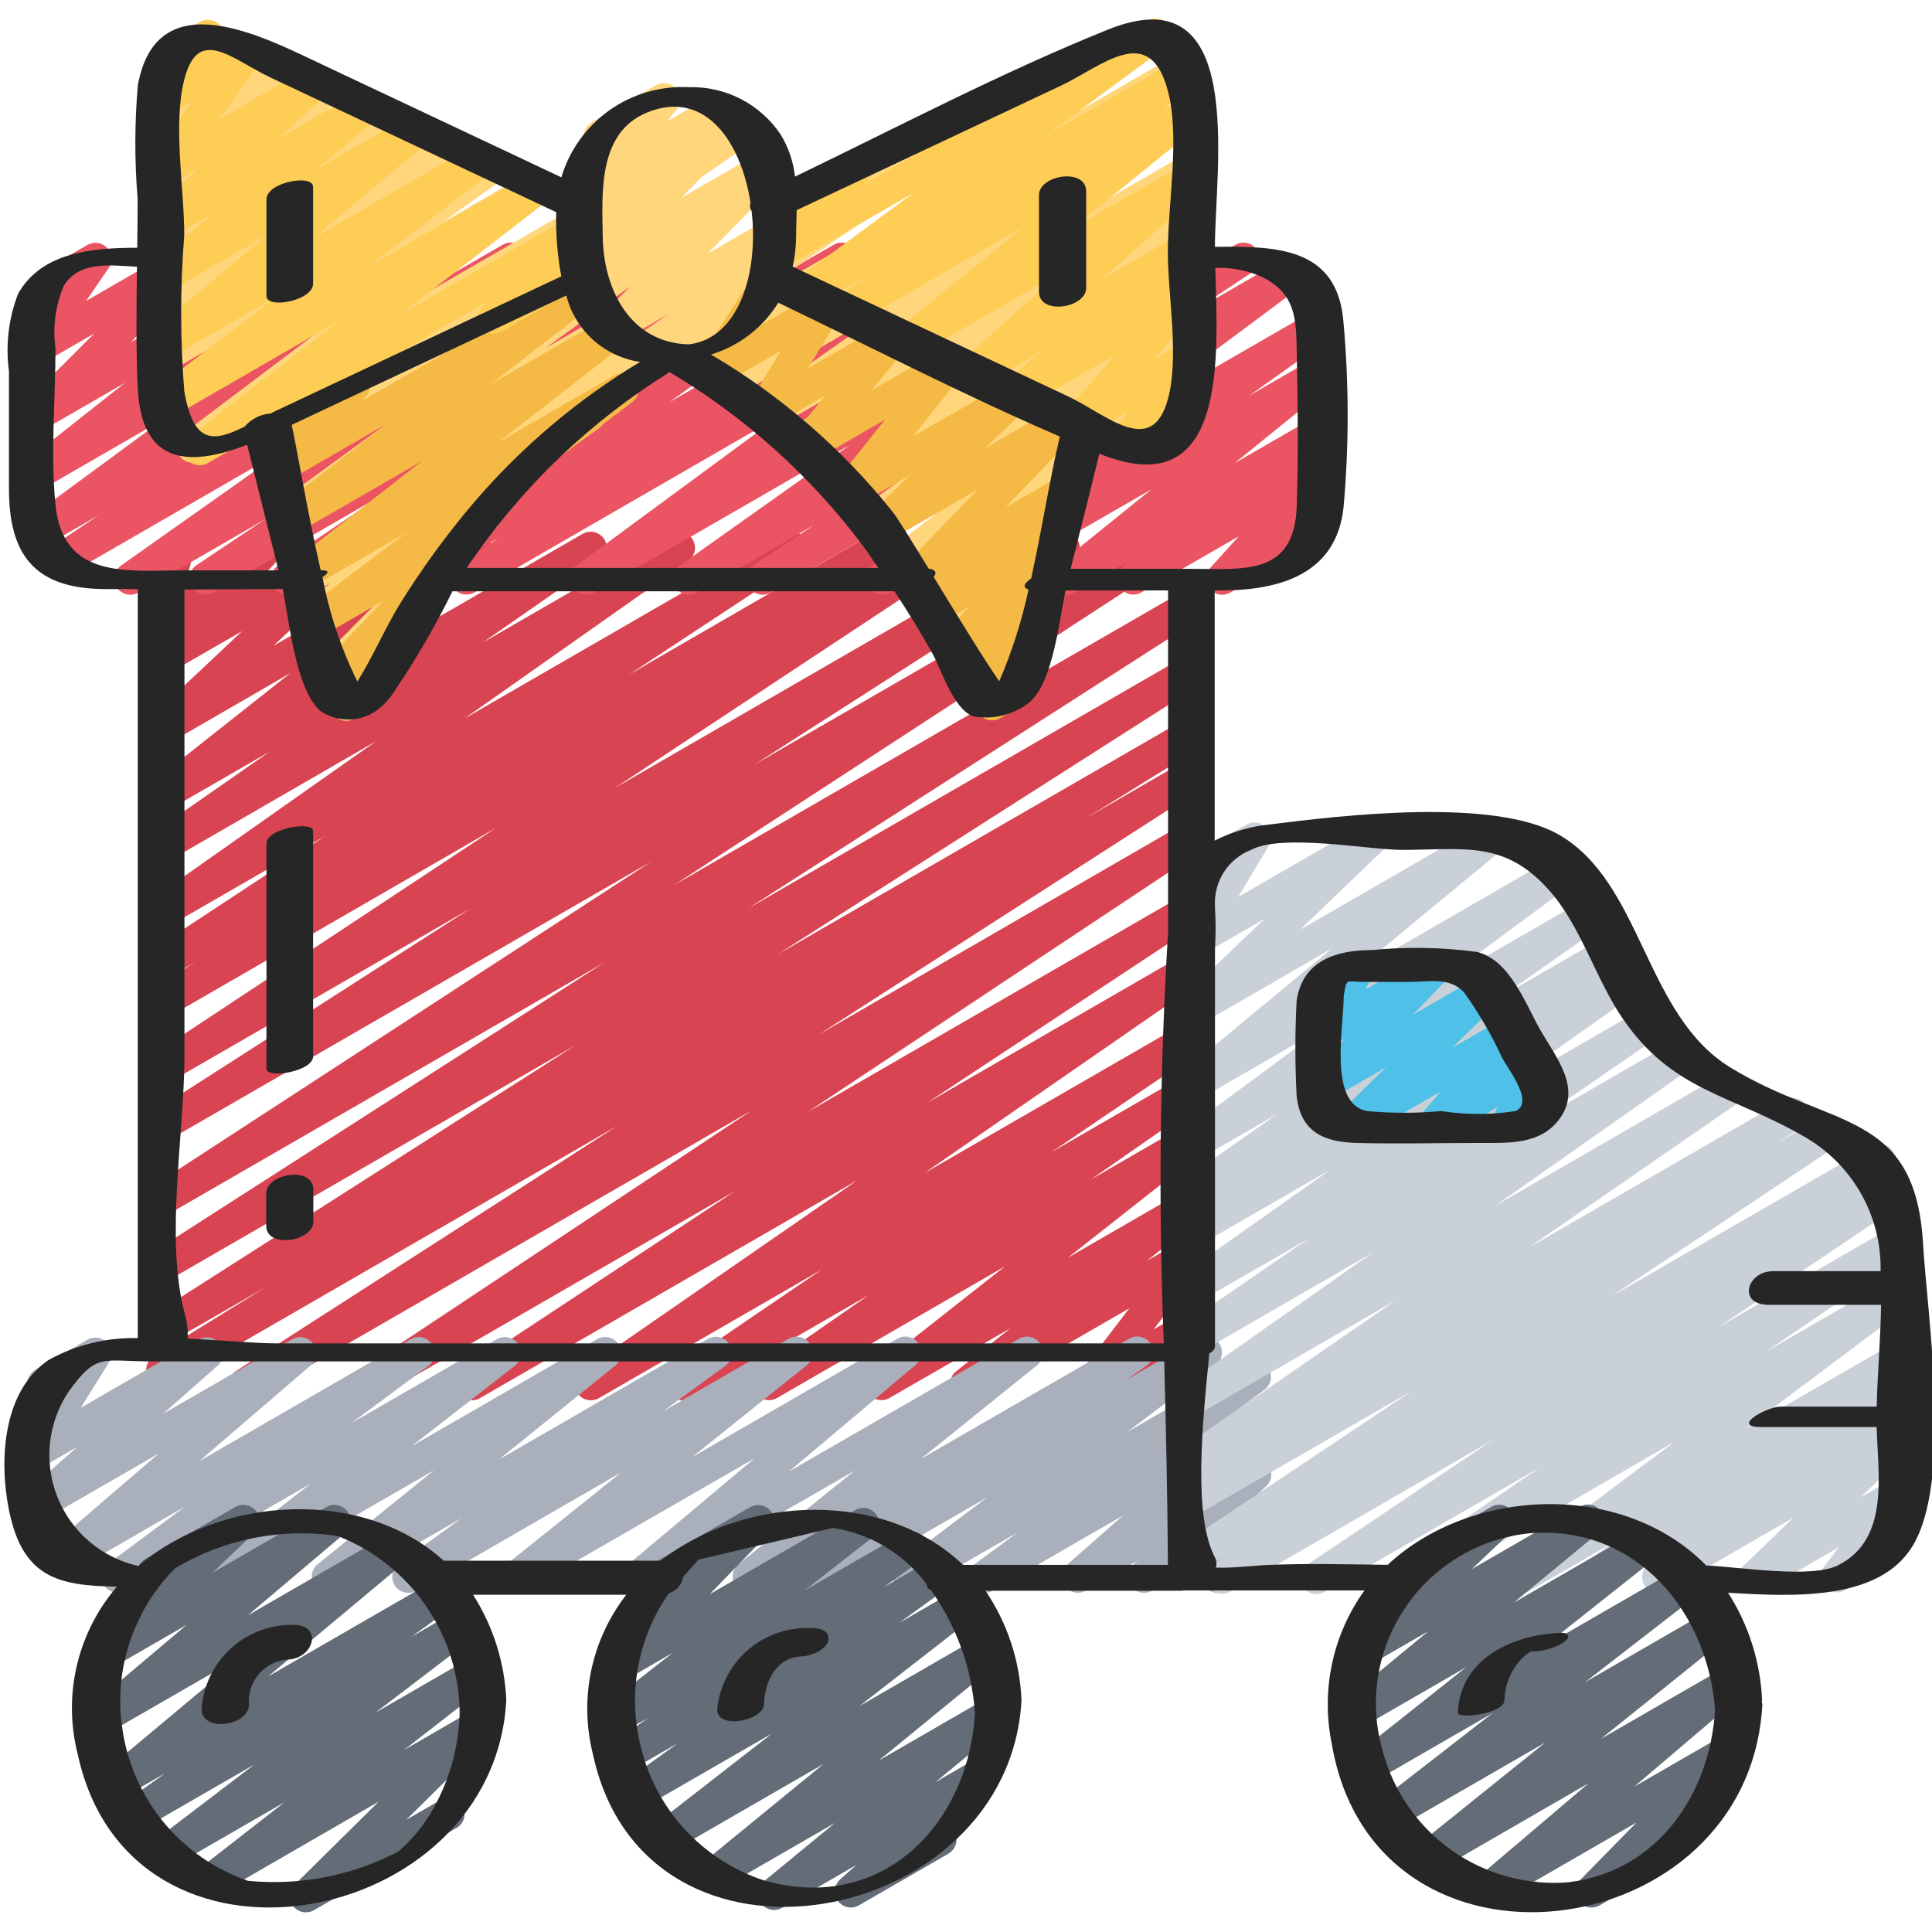 <?xml version="1.0" encoding="UTF-8"?> <svg xmlns="http://www.w3.org/2000/svg" width="49" height="49" viewBox="0 0 49 49" fill="none"><g clip-path="url(#clip0_902_8932)"><path d="M6.207 35.525C6.118 35.525 6.032 35.497 5.961 35.444C5.891 35.391 5.839 35.317 5.814 35.232C5.789 35.147 5.792 35.057 5.823 34.974C5.854 34.891 5.911 34.821 5.985 34.773L15.645 28.561L4.312 35.104C4.219 35.154 4.111 35.166 4.009 35.139C3.908 35.111 3.821 35.044 3.767 34.954C3.713 34.863 3.696 34.756 3.719 34.653C3.743 34.55 3.806 34.461 3.894 34.403L6.724 32.654L4.312 34.043C4.22 34.094 4.111 34.108 4.009 34.081C3.906 34.054 3.819 33.989 3.764 33.898C3.709 33.808 3.691 33.7 3.714 33.597C3.737 33.494 3.8 33.404 3.888 33.345L14.586 26.516L4.312 32.449C4.22 32.499 4.112 32.513 4.01 32.486C3.908 32.458 3.821 32.393 3.766 32.303C3.712 32.214 3.694 32.106 3.716 32.004C3.739 31.901 3.8 31.811 3.887 31.752L15.321 24.415L4.312 30.771C4.22 30.823 4.111 30.837 4.009 30.81C3.907 30.783 3.82 30.718 3.765 30.628C3.709 30.538 3.691 30.43 3.714 30.327C3.736 30.224 3.798 30.134 3.886 30.075L16.515 21.852L4.312 28.896C4.22 28.948 4.111 28.962 4.009 28.935C3.906 28.908 3.819 28.842 3.764 28.752C3.709 28.661 3.691 28.553 3.714 28.45C3.737 28.347 3.8 28.257 3.888 28.199L11.939 23.038L4.312 27.44C4.22 27.491 4.112 27.505 4.01 27.479C3.908 27.453 3.82 27.388 3.765 27.298C3.71 27.209 3.691 27.101 3.713 26.998C3.735 26.895 3.796 26.805 3.883 26.746L12.586 20.993L4.312 25.772C4.219 25.828 4.108 25.845 4.003 25.819C3.898 25.793 3.807 25.726 3.751 25.633C3.695 25.541 3.678 25.429 3.704 25.324C3.73 25.219 3.797 25.128 3.89 25.073L4.964 24.393L4.311 24.77C4.219 24.826 4.109 24.842 4.005 24.817C3.9 24.791 3.81 24.726 3.754 24.634C3.697 24.543 3.679 24.433 3.703 24.328C3.727 24.224 3.792 24.133 3.882 24.075L8.243 21.205L4.312 23.474C4.221 23.527 4.113 23.543 4.01 23.519C3.908 23.494 3.819 23.43 3.762 23.342C3.705 23.253 3.685 23.145 3.705 23.042C3.726 22.938 3.786 22.847 3.873 22.787L9.543 18.796L4.312 21.817C4.221 21.87 4.113 21.885 4.011 21.86C3.909 21.834 3.82 21.771 3.764 21.682C3.708 21.593 3.688 21.486 3.708 21.384C3.729 21.28 3.788 21.189 3.874 21.129L6.837 19.065L4.312 20.521C4.222 20.573 4.117 20.588 4.016 20.565C3.916 20.542 3.828 20.482 3.77 20.396C3.712 20.311 3.689 20.207 3.705 20.105C3.72 20.003 3.774 19.91 3.855 19.847L7.367 17.07L4.312 18.837C4.225 18.89 4.121 18.909 4.021 18.889C3.921 18.87 3.832 18.813 3.772 18.732C3.711 18.65 3.683 18.548 3.694 18.447C3.704 18.346 3.752 18.252 3.828 18.184L6.141 16.007L4.312 17.062C4.227 17.11 4.127 17.127 4.031 17.108C3.935 17.089 3.849 17.037 3.789 16.96C3.728 16.883 3.697 16.787 3.701 16.689C3.706 16.591 3.745 16.498 3.812 16.427L4.53 15.672L4.312 15.798C4.242 15.838 4.162 15.857 4.081 15.851C4.001 15.846 3.923 15.817 3.859 15.768C3.795 15.719 3.747 15.652 3.721 15.575C3.695 15.499 3.692 15.417 3.713 15.339L3.933 14.513C3.858 14.478 3.796 14.421 3.755 14.35C3.701 14.256 3.686 14.145 3.714 14.04C3.742 13.935 3.81 13.846 3.904 13.792L4.312 13.555C4.382 13.514 4.462 13.495 4.543 13.501C4.624 13.506 4.701 13.535 4.765 13.584C4.829 13.633 4.878 13.7 4.904 13.777C4.93 13.853 4.932 13.936 4.911 14.014L4.755 14.6L6.567 13.553C6.652 13.505 6.751 13.489 6.847 13.507C6.943 13.526 7.03 13.578 7.09 13.655C7.151 13.732 7.182 13.828 7.177 13.926C7.173 14.024 7.134 14.117 7.067 14.188L6.348 14.944L8.761 13.551C8.848 13.498 8.952 13.48 9.052 13.499C9.152 13.519 9.241 13.575 9.301 13.657C9.362 13.739 9.39 13.84 9.379 13.941C9.369 14.043 9.321 14.136 9.245 14.204L6.933 16.381L11.842 13.547C11.932 13.494 12.038 13.478 12.139 13.501C12.24 13.523 12.329 13.584 12.387 13.67C12.446 13.756 12.469 13.861 12.453 13.963C12.436 14.065 12.382 14.158 12.3 14.222L8.788 16.998L14.768 13.545C14.859 13.49 14.969 13.472 15.073 13.496C15.177 13.521 15.267 13.585 15.325 13.675C15.382 13.765 15.402 13.875 15.379 13.979C15.357 14.084 15.295 14.175 15.205 14.235L12.244 16.297L17.013 13.544C17.104 13.49 17.212 13.475 17.314 13.499C17.417 13.524 17.506 13.588 17.563 13.676C17.619 13.765 17.64 13.873 17.619 13.976C17.599 14.079 17.539 14.171 17.452 14.231L11.781 18.223L19.892 13.541C19.983 13.49 20.091 13.476 20.193 13.502C20.295 13.529 20.383 13.594 20.438 13.683C20.494 13.773 20.512 13.88 20.49 13.983C20.468 14.086 20.407 14.176 20.32 14.235L15.96 17.106L22.132 13.537C22.224 13.481 22.335 13.464 22.441 13.49C22.546 13.516 22.636 13.583 22.692 13.675C22.748 13.768 22.765 13.879 22.739 13.985C22.713 14.09 22.646 14.18 22.554 14.236L21.477 14.917L23.869 13.536C23.961 13.482 24.07 13.467 24.174 13.493C24.277 13.518 24.366 13.584 24.422 13.674C24.477 13.764 24.496 13.873 24.473 13.977C24.45 14.08 24.388 14.171 24.299 14.23L15.598 19.982L26.768 13.531C26.86 13.476 26.97 13.461 27.074 13.487C27.178 13.513 27.267 13.579 27.323 13.671C27.379 13.762 27.396 13.872 27.372 13.976C27.347 14.08 27.283 14.171 27.192 14.228L19.143 19.387L29.291 13.528C29.384 13.475 29.493 13.459 29.596 13.485C29.7 13.511 29.789 13.577 29.845 13.668C29.9 13.758 29.918 13.867 29.895 13.971C29.871 14.075 29.808 14.166 29.718 14.224L17.097 22.447L29.989 15.003C30.082 14.949 30.192 14.933 30.296 14.959C30.4 14.986 30.489 15.052 30.545 15.143C30.601 15.234 30.618 15.344 30.594 15.448C30.569 15.553 30.505 15.643 30.414 15.7L18.974 23.041L29.992 16.68C30.085 16.623 30.196 16.606 30.301 16.632C30.406 16.658 30.497 16.724 30.553 16.817C30.609 16.909 30.626 17.021 30.601 17.126C30.575 17.231 30.508 17.322 30.416 17.378L19.722 24.206L29.994 18.276C30.086 18.226 30.195 18.213 30.296 18.241C30.398 18.269 30.485 18.335 30.539 18.426C30.593 18.516 30.61 18.624 30.586 18.727C30.562 18.83 30.5 18.919 30.412 18.977L27.571 20.734L29.995 19.333C30.088 19.279 30.198 19.263 30.302 19.289C30.405 19.316 30.495 19.381 30.55 19.473C30.606 19.564 30.624 19.674 30.599 19.778C30.575 19.883 30.511 19.973 30.42 20.03L20.762 26.242L29.996 20.907C30.088 20.85 30.199 20.831 30.305 20.856C30.41 20.881 30.501 20.947 30.558 21.039C30.615 21.131 30.634 21.242 30.609 21.347C30.584 21.453 30.518 21.544 30.427 21.601L20.473 28.21L29.998 22.71C30.09 22.657 30.2 22.641 30.303 22.667C30.406 22.693 30.495 22.758 30.551 22.848C30.607 22.939 30.625 23.047 30.602 23.151C30.579 23.255 30.517 23.346 30.428 23.404L23.52 27.967L29.999 24.226C30.091 24.172 30.199 24.157 30.302 24.182C30.404 24.207 30.493 24.271 30.55 24.36C30.606 24.449 30.626 24.557 30.605 24.66C30.584 24.764 30.523 24.855 30.436 24.915L23.446 29.752L30.002 25.97C30.093 25.917 30.202 25.901 30.305 25.927C30.407 25.952 30.496 26.016 30.552 26.106C30.609 26.195 30.628 26.303 30.606 26.407C30.585 26.51 30.524 26.602 30.436 26.661L26.664 29.224L30.003 27.296C30.095 27.245 30.202 27.231 30.303 27.257C30.404 27.282 30.491 27.346 30.547 27.434C30.603 27.522 30.623 27.628 30.603 27.731C30.584 27.833 30.525 27.924 30.44 27.985L27.671 29.913L30.005 28.565C30.094 28.514 30.2 28.499 30.3 28.522C30.4 28.545 30.488 28.605 30.546 28.69C30.604 28.776 30.627 28.879 30.612 28.981C30.596 29.083 30.543 29.175 30.462 29.239L27.082 31.9L30.007 30.211C30.096 30.16 30.201 30.145 30.301 30.168C30.401 30.191 30.489 30.251 30.547 30.336C30.604 30.421 30.628 30.524 30.613 30.626C30.598 30.727 30.545 30.82 30.465 30.884L29.086 31.978L30.008 31.447C30.09 31.4 30.185 31.383 30.278 31.398C30.371 31.413 30.456 31.46 30.518 31.531C30.58 31.602 30.616 31.692 30.619 31.786C30.623 31.88 30.594 31.973 30.537 32.048L29.259 33.716L30.011 33.282C30.081 33.242 30.162 33.224 30.242 33.229C30.323 33.235 30.401 33.264 30.465 33.314C30.529 33.364 30.576 33.431 30.602 33.508C30.627 33.585 30.629 33.667 30.608 33.745L30.399 34.491C30.465 34.524 30.521 34.574 30.561 34.637C30.6 34.699 30.622 34.77 30.625 34.844C30.627 34.918 30.609 34.991 30.573 35.055C30.537 35.12 30.485 35.173 30.421 35.21L30.012 35.446C29.942 35.486 29.862 35.505 29.781 35.499C29.7 35.494 29.623 35.464 29.559 35.414C29.495 35.365 29.447 35.297 29.421 35.22C29.396 35.144 29.394 35.061 29.415 34.983L29.553 34.493L27.893 35.451C27.811 35.497 27.716 35.514 27.624 35.498C27.531 35.483 27.447 35.436 27.385 35.365C27.323 35.294 27.287 35.205 27.284 35.111C27.28 35.017 27.309 34.925 27.366 34.85L28.643 33.181L24.706 35.454C24.616 35.505 24.511 35.52 24.411 35.497C24.311 35.474 24.224 35.414 24.166 35.329C24.108 35.244 24.084 35.141 24.1 35.039C24.115 34.938 24.168 34.845 24.248 34.781L25.625 33.688L22.561 35.456C22.472 35.508 22.366 35.523 22.266 35.5C22.166 35.477 22.078 35.417 22.02 35.331C21.962 35.246 21.939 35.142 21.954 35.041C21.97 34.939 22.023 34.847 22.104 34.783L25.486 32.12L19.703 35.459C19.612 35.51 19.505 35.524 19.403 35.498C19.302 35.473 19.215 35.409 19.159 35.321C19.103 35.233 19.083 35.127 19.103 35.025C19.123 34.922 19.181 34.831 19.266 34.77L22.033 32.845L17.502 35.458C17.41 35.511 17.302 35.527 17.199 35.501C17.096 35.476 17.008 35.412 16.951 35.322C16.895 35.233 16.876 35.125 16.897 35.021C16.919 34.918 16.98 34.827 17.067 34.767L20.841 32.2L15.19 35.46C15.099 35.513 14.99 35.529 14.888 35.504C14.785 35.478 14.696 35.415 14.64 35.325C14.583 35.236 14.563 35.129 14.585 35.025C14.606 34.922 14.666 34.83 14.753 34.77L21.744 29.934L12.168 35.463C12.076 35.514 11.968 35.528 11.866 35.502C11.764 35.475 11.677 35.411 11.621 35.321C11.566 35.232 11.548 35.124 11.57 35.021C11.592 34.918 11.652 34.828 11.739 34.769L18.648 30.206L9.538 35.465C9.446 35.523 9.335 35.541 9.229 35.516C9.124 35.491 9.033 35.426 8.975 35.334C8.918 35.242 8.9 35.13 8.925 35.025C8.95 34.92 9.015 34.828 9.107 34.771L19.061 28.166L6.414 35.469C6.351 35.506 6.28 35.525 6.207 35.525Z" fill="#D94452"></path><path d="M3.306 15.085C3.22 15.085 3.135 15.057 3.065 15.006C2.995 14.955 2.943 14.883 2.917 14.8C2.891 14.718 2.892 14.629 2.919 14.547C2.947 14.464 3 14.393 3.07 14.343L7.286 11.364L1.651 14.618C1.559 14.67 1.451 14.684 1.35 14.658C1.248 14.632 1.16 14.567 1.105 14.478C1.049 14.389 1.03 14.282 1.051 14.179C1.073 14.076 1.133 13.985 1.22 13.926L2.502 13.067L1.16 13.842C1.07 13.894 0.963 13.909 0.861 13.885C0.759 13.861 0.671 13.799 0.614 13.711C0.557 13.624 0.535 13.518 0.554 13.415C0.573 13.312 0.63 13.221 0.714 13.159L4.165 10.621L1.045 12.424C0.956 12.475 0.85 12.491 0.75 12.467C0.65 12.444 0.562 12.384 0.504 12.299C0.446 12.214 0.423 12.11 0.438 12.008C0.454 11.906 0.507 11.814 0.588 11.75L3.171 9.709L1.047 10.934C0.962 10.981 0.862 10.996 0.765 10.976C0.669 10.956 0.584 10.902 0.524 10.824C0.465 10.746 0.435 10.649 0.441 10.551C0.448 10.453 0.489 10.361 0.557 10.291L2.387 8.461L1.05 9.232C0.97 9.279 0.876 9.296 0.785 9.283C0.693 9.269 0.609 9.224 0.546 9.157C0.483 9.089 0.445 9.001 0.438 8.909C0.431 8.817 0.456 8.725 0.508 8.649L1.125 7.744C1.047 7.751 0.969 7.737 0.9 7.701C0.83 7.665 0.773 7.609 0.735 7.541C0.68 7.447 0.666 7.336 0.693 7.231C0.721 7.127 0.79 7.038 0.883 6.983L2.216 6.213C2.296 6.167 2.39 6.149 2.481 6.163C2.573 6.177 2.657 6.221 2.72 6.289C2.783 6.357 2.821 6.444 2.828 6.537C2.834 6.629 2.81 6.721 2.757 6.797L2.186 7.631L4.655 6.207C4.74 6.16 4.84 6.145 4.936 6.165C5.031 6.185 5.116 6.239 5.176 6.317C5.235 6.394 5.265 6.491 5.259 6.588C5.253 6.686 5.213 6.778 5.145 6.849L3.315 8.68L7.602 6.207C7.691 6.156 7.797 6.14 7.897 6.163C7.997 6.186 8.085 6.246 8.143 6.332C8.201 6.417 8.224 6.521 8.209 6.622C8.193 6.724 8.14 6.816 8.059 6.88L5.476 8.922L10.184 6.207C10.275 6.154 10.382 6.139 10.483 6.163C10.585 6.187 10.673 6.25 10.73 6.337C10.787 6.424 10.809 6.53 10.79 6.633C10.772 6.736 10.714 6.828 10.63 6.889L7.176 9.424L12.753 6.207C12.844 6.154 12.953 6.138 13.056 6.164C13.159 6.189 13.248 6.254 13.304 6.344C13.36 6.434 13.379 6.542 13.357 6.646C13.334 6.749 13.273 6.84 13.185 6.899L11.898 7.758L14.589 6.207C14.68 6.154 14.788 6.139 14.89 6.164C14.992 6.189 15.08 6.252 15.137 6.34C15.194 6.428 15.214 6.535 15.194 6.638C15.174 6.741 15.115 6.833 15.03 6.893L10.815 9.872L17.164 6.207C17.256 6.154 17.364 6.14 17.467 6.166C17.569 6.192 17.657 6.257 17.713 6.346C17.769 6.436 17.788 6.544 17.765 6.647C17.743 6.75 17.682 6.841 17.595 6.9L15.853 8.061L19.069 6.207C19.16 6.154 19.268 6.14 19.371 6.165C19.473 6.191 19.561 6.255 19.617 6.345C19.673 6.434 19.692 6.542 19.671 6.645C19.649 6.748 19.589 6.839 19.502 6.898L16.934 8.637L21.145 6.207C21.235 6.154 21.343 6.138 21.445 6.163C21.547 6.187 21.636 6.25 21.692 6.338C21.749 6.426 21.77 6.533 21.751 6.636C21.731 6.739 21.673 6.831 21.587 6.892L16.972 10.204L23.897 6.203C23.989 6.151 24.097 6.137 24.199 6.164C24.301 6.19 24.388 6.255 24.444 6.344C24.499 6.434 24.517 6.541 24.495 6.644C24.474 6.747 24.413 6.838 24.326 6.897L23.275 7.595L25.683 6.207C25.773 6.155 25.88 6.14 25.981 6.164C26.082 6.188 26.17 6.25 26.227 6.337C26.285 6.424 26.306 6.53 26.288 6.632C26.27 6.735 26.213 6.826 26.13 6.889L21.013 10.657L28.72 6.207C28.811 6.154 28.919 6.139 29.021 6.164C29.123 6.189 29.211 6.252 29.268 6.34C29.325 6.428 29.345 6.535 29.325 6.638C29.305 6.741 29.246 6.833 29.16 6.893L24.85 9.951L31.335 6.207C31.427 6.154 31.535 6.14 31.638 6.166C31.74 6.192 31.828 6.257 31.884 6.346C31.94 6.436 31.958 6.544 31.936 6.647C31.914 6.75 31.853 6.841 31.765 6.9L30.237 7.915L32.585 6.557C32.675 6.505 32.782 6.489 32.883 6.512C32.985 6.536 33.074 6.598 33.131 6.685C33.188 6.773 33.21 6.879 33.192 6.981C33.174 7.084 33.117 7.176 33.033 7.238L28.226 10.817L33.254 7.916C33.345 7.864 33.452 7.849 33.554 7.874C33.655 7.899 33.743 7.962 33.8 8.05C33.857 8.138 33.877 8.244 33.858 8.347C33.838 8.45 33.78 8.541 33.695 8.602L31.686 10.034L33.256 9.127C33.345 9.076 33.45 9.06 33.55 9.083C33.65 9.106 33.737 9.165 33.795 9.25C33.853 9.334 33.878 9.437 33.863 9.539C33.849 9.64 33.797 9.733 33.717 9.798L31.318 11.744L33.255 10.626C33.344 10.575 33.45 10.56 33.55 10.584C33.649 10.607 33.737 10.668 33.794 10.753C33.852 10.838 33.875 10.941 33.86 11.043C33.844 11.144 33.791 11.236 33.711 11.3L33.395 11.545C33.466 11.535 33.538 11.543 33.605 11.568C33.672 11.594 33.731 11.637 33.776 11.692C33.837 11.768 33.869 11.863 33.867 11.96C33.864 12.057 33.827 12.15 33.762 12.222L33.039 13.023L33.194 12.934C33.288 12.88 33.399 12.866 33.503 12.895C33.607 12.923 33.695 12.991 33.749 13.084C33.803 13.178 33.818 13.289 33.79 13.393C33.763 13.497 33.695 13.586 33.602 13.641L31.202 15.029C31.118 15.078 31.019 15.095 30.923 15.077C30.828 15.059 30.742 15.008 30.681 14.932C30.619 14.857 30.587 14.761 30.59 14.664C30.593 14.567 30.63 14.474 30.695 14.402L31.418 13.602L28.945 15.027C28.855 15.077 28.75 15.092 28.65 15.069C28.55 15.045 28.463 14.985 28.405 14.9C28.348 14.815 28.325 14.711 28.34 14.61C28.356 14.508 28.409 14.416 28.489 14.352L28.652 14.221L27.258 15.027C27.169 15.079 27.064 15.095 26.963 15.073C26.863 15.05 26.775 14.991 26.716 14.906C26.658 14.821 26.633 14.717 26.648 14.615C26.663 14.513 26.716 14.421 26.796 14.356L29.199 12.413L24.663 15.027C24.572 15.079 24.465 15.094 24.363 15.069C24.262 15.044 24.174 14.981 24.117 14.893C24.061 14.805 24.04 14.699 24.059 14.596C24.079 14.493 24.137 14.402 24.222 14.341L26.232 12.91L22.567 15.027C22.476 15.079 22.369 15.095 22.268 15.071C22.166 15.047 22.078 14.986 22.02 14.898C21.963 14.811 21.941 14.705 21.959 14.602C21.977 14.5 22.034 14.408 22.118 14.346L26.924 10.768L19.548 15.027C19.456 15.081 19.347 15.098 19.243 15.072C19.139 15.047 19.049 14.982 18.993 14.891C18.936 14.8 18.918 14.691 18.941 14.587C18.964 14.483 19.027 14.392 19.117 14.333L20.646 13.316L17.681 15.031C17.59 15.083 17.483 15.099 17.381 15.074C17.279 15.049 17.19 14.986 17.134 14.897C17.077 14.809 17.056 14.702 17.076 14.599C17.096 14.496 17.155 14.405 17.241 14.344L21.552 11.286L15.067 15.027C14.977 15.08 14.869 15.097 14.766 15.073C14.664 15.05 14.575 14.987 14.517 14.899C14.459 14.811 14.438 14.704 14.457 14.601C14.476 14.497 14.535 14.405 14.62 14.344L19.737 10.576L12.028 15.027C11.936 15.078 11.828 15.092 11.726 15.066C11.625 15.039 11.537 14.974 11.482 14.885C11.426 14.795 11.408 14.688 11.43 14.585C11.452 14.482 11.512 14.392 11.6 14.332L12.652 13.636L10.244 15.024C10.153 15.08 10.044 15.097 9.94 15.074C9.836 15.05 9.746 14.986 9.688 14.897C9.63 14.807 9.61 14.699 9.631 14.595C9.652 14.49 9.713 14.398 9.801 14.338L14.417 11.025L7.491 15.027C7.399 15.079 7.291 15.094 7.189 15.068C7.087 15.042 6.998 14.978 6.943 14.889C6.887 14.799 6.867 14.692 6.889 14.588C6.91 14.485 6.971 14.395 7.058 14.335L9.625 12.595L5.415 15.027C5.323 15.079 5.215 15.094 5.112 15.068C5.01 15.041 4.922 14.977 4.866 14.887C4.81 14.797 4.792 14.69 4.814 14.586C4.836 14.483 4.897 14.392 4.985 14.333L6.722 13.172L3.511 15.027C3.449 15.064 3.379 15.084 3.306 15.085Z" fill="#EB5463"></path><path d="M29.03 11.746C28.957 11.746 28.885 11.727 28.823 11.69C28.76 11.653 28.708 11.6 28.672 11.536C28.637 11.473 28.619 11.401 28.621 11.328C28.623 11.255 28.644 11.184 28.683 11.122L28.989 10.628L27.941 11.233C27.895 11.261 27.843 11.278 27.79 11.286C27.736 11.293 27.682 11.29 27.63 11.276C27.578 11.262 27.529 11.238 27.486 11.205C27.444 11.173 27.408 11.132 27.381 11.085C27.354 11.039 27.337 10.987 27.33 10.934C27.323 10.88 27.326 10.826 27.34 10.774C27.355 10.722 27.379 10.673 27.412 10.631C27.445 10.588 27.486 10.553 27.533 10.526L29.988 9.108C30.067 9.062 30.16 9.044 30.25 9.056C30.341 9.069 30.425 9.112 30.488 9.178C30.552 9.244 30.591 9.329 30.601 9.42C30.61 9.511 30.588 9.603 30.539 9.68L30.108 10.376C30.187 10.395 30.259 10.437 30.314 10.498C30.37 10.558 30.405 10.633 30.417 10.714C30.429 10.796 30.416 10.878 30.38 10.952C30.344 11.025 30.287 11.086 30.216 11.127L29.236 11.694C29.173 11.729 29.102 11.747 29.03 11.746Z" fill="#FFD67B"></path><path d="M24.906 18.021C24.835 18.021 24.764 18.002 24.702 17.966C24.64 17.93 24.588 17.878 24.553 17.816C24.517 17.754 24.498 17.684 24.498 17.612C24.498 17.541 24.517 17.47 24.553 17.408L25.346 16.035L24.366 16.601C24.283 16.649 24.186 16.667 24.091 16.65C23.996 16.634 23.91 16.584 23.849 16.51C23.787 16.437 23.753 16.343 23.753 16.247C23.753 16.151 23.788 16.058 23.849 15.985L25.165 14.418L23.582 15.329C23.494 15.38 23.39 15.397 23.29 15.375C23.19 15.353 23.102 15.294 23.043 15.211C22.985 15.127 22.959 15.024 22.972 14.923C22.986 14.822 23.036 14.729 23.114 14.663L23.53 14.311L23.067 14.579C22.977 14.633 22.87 14.651 22.768 14.628C22.666 14.605 22.576 14.544 22.518 14.457C22.459 14.37 22.437 14.264 22.454 14.161C22.472 14.057 22.528 13.965 22.612 13.902L25.21 11.887L22.307 13.563C22.216 13.615 22.109 13.63 22.008 13.606C21.906 13.581 21.818 13.519 21.761 13.431C21.704 13.343 21.683 13.237 21.702 13.135C21.721 13.032 21.779 12.94 21.863 12.879L23.48 11.711L21.624 12.783C21.535 12.834 21.429 12.85 21.329 12.826C21.228 12.803 21.14 12.743 21.082 12.658C21.024 12.572 21.001 12.468 21.017 12.366C21.033 12.264 21.087 12.172 21.168 12.108L25.503 8.689L20.419 11.624C20.328 11.676 20.22 11.691 20.118 11.666C20.016 11.641 19.927 11.577 19.871 11.489C19.814 11.4 19.794 11.293 19.815 11.19C19.835 11.087 19.895 10.995 19.981 10.935L22.162 9.413L19.579 10.904C19.488 10.96 19.379 10.977 19.275 10.953C19.171 10.929 19.081 10.865 19.023 10.775C18.965 10.686 18.945 10.577 18.967 10.472C18.989 10.368 19.05 10.276 19.139 10.216L22.569 7.797L18.558 10.112C18.467 10.164 18.359 10.179 18.257 10.154C18.155 10.128 18.067 10.064 18.01 9.975C17.954 9.886 17.935 9.779 17.956 9.676C17.977 9.573 18.037 9.482 18.123 9.422L21.195 7.316L17.538 9.427C17.444 9.48 17.333 9.494 17.229 9.466C17.125 9.438 17.036 9.369 16.982 9.276C16.928 9.183 16.913 9.072 16.941 8.967C16.968 8.863 17.036 8.774 17.129 8.72L29.902 1.348C29.993 1.295 30.101 1.28 30.203 1.306C30.305 1.331 30.394 1.395 30.45 1.484C30.506 1.573 30.526 1.68 30.505 1.784C30.484 1.887 30.424 1.978 30.337 2.038L27.275 4.141L29.986 2.573C30.077 2.52 30.185 2.504 30.288 2.529C30.39 2.554 30.479 2.617 30.536 2.706C30.593 2.795 30.613 2.902 30.592 3.006C30.572 3.109 30.512 3.201 30.425 3.261L26.989 5.683L29.987 3.952C30.078 3.896 30.188 3.879 30.292 3.903C30.396 3.927 30.486 3.992 30.544 4.082C30.601 4.172 30.621 4.281 30.598 4.386C30.576 4.49 30.514 4.582 30.424 4.641L28.246 6.162L29.987 5.156C30.076 5.105 30.182 5.089 30.282 5.112C30.383 5.136 30.471 5.196 30.529 5.281C30.587 5.367 30.61 5.471 30.594 5.573C30.578 5.675 30.524 5.767 30.443 5.831L26.11 9.25L29.987 7.011C30.077 6.959 30.184 6.944 30.286 6.968C30.388 6.993 30.476 7.056 30.533 7.143C30.59 7.231 30.611 7.337 30.591 7.44C30.572 7.543 30.515 7.634 30.43 7.695L28.813 8.864L29.987 8.186C30.076 8.134 30.183 8.117 30.284 8.14C30.386 8.164 30.475 8.225 30.532 8.311C30.59 8.397 30.613 8.503 30.596 8.605C30.579 8.708 30.524 8.8 30.441 8.863L27.33 11.277C27.385 11.284 27.438 11.304 27.485 11.333C27.532 11.362 27.573 11.4 27.605 11.446C27.664 11.529 27.689 11.631 27.676 11.732C27.663 11.834 27.613 11.926 27.535 11.992L26.936 12.498C27.017 12.492 27.096 12.51 27.166 12.55C27.235 12.59 27.292 12.649 27.328 12.72C27.364 12.792 27.379 12.872 27.37 12.952C27.36 13.032 27.328 13.107 27.276 13.168L25.961 14.735L26.255 14.565C26.333 14.519 26.424 14.501 26.513 14.513C26.603 14.524 26.686 14.565 26.749 14.629C26.813 14.693 26.854 14.776 26.865 14.865C26.877 14.955 26.858 15.045 26.813 15.123L25.952 16.615C26.039 16.621 26.122 16.654 26.189 16.711C26.256 16.768 26.303 16.844 26.323 16.93C26.343 17.015 26.335 17.105 26.3 17.185C26.265 17.265 26.206 17.332 26.13 17.376L25.108 17.967C25.047 18.002 24.977 18.02 24.906 18.021ZM14.739 5.214C14.659 5.215 14.582 5.191 14.515 5.148C14.449 5.105 14.396 5.043 14.364 4.97C14.333 4.897 14.323 4.817 14.336 4.739C14.349 4.66 14.384 4.588 14.438 4.529L15.068 3.843C14.996 3.816 14.932 3.769 14.886 3.708C14.839 3.646 14.811 3.573 14.804 3.496C14.798 3.419 14.813 3.341 14.848 3.273C14.884 3.204 14.938 3.147 15.005 3.108L16.634 2.166C16.718 2.117 16.817 2.1 16.913 2.118C17.01 2.136 17.096 2.187 17.157 2.264C17.218 2.34 17.25 2.436 17.247 2.534C17.243 2.631 17.205 2.725 17.138 2.796L16.84 3.123L18.058 2.419C18.105 2.392 18.156 2.374 18.21 2.367C18.263 2.359 18.317 2.363 18.369 2.376C18.422 2.39 18.47 2.414 18.513 2.447C18.556 2.48 18.592 2.52 18.619 2.567C18.646 2.614 18.663 2.665 18.67 2.719C18.677 2.772 18.673 2.826 18.659 2.878C18.645 2.93 18.621 2.979 18.588 3.021C18.555 3.064 18.514 3.1 18.467 3.126L14.943 5.16C14.881 5.196 14.81 5.214 14.739 5.214Z" fill="#FFD67B"></path><path d="M8.776 18.28C8.699 18.28 8.624 18.259 8.559 18.218C8.493 18.177 8.441 18.118 8.408 18.049C8.375 17.98 8.361 17.902 8.37 17.826C8.379 17.75 8.409 17.677 8.457 17.617L8.66 17.361L8.584 17.406C8.499 17.455 8.398 17.472 8.301 17.453C8.204 17.433 8.117 17.38 8.057 17.302C7.997 17.224 7.967 17.126 7.973 17.027C7.978 16.929 8.02 16.836 8.089 16.765L9.87 14.969L8.204 15.925C8.114 15.979 8.006 15.995 7.903 15.971C7.801 15.947 7.712 15.884 7.654 15.796C7.597 15.707 7.576 15.6 7.596 15.497C7.615 15.393 7.674 15.302 7.76 15.241L8.407 14.771L7.978 15.016C7.886 15.074 7.775 15.092 7.67 15.068C7.564 15.044 7.473 14.978 7.415 14.887C7.358 14.795 7.339 14.684 7.363 14.578C7.387 14.473 7.453 14.381 7.544 14.323L16.974 7.954L7.558 13.393C7.467 13.447 7.359 13.463 7.257 13.439C7.154 13.415 7.065 13.352 7.008 13.264C6.95 13.176 6.929 13.069 6.949 12.965C6.969 12.862 7.027 12.77 7.113 12.709L12.957 8.455L7.148 11.809C7.057 11.861 6.949 11.876 6.847 11.851C6.745 11.825 6.657 11.761 6.6 11.672C6.544 11.583 6.525 11.476 6.546 11.373C6.567 11.27 6.627 11.179 6.713 11.119L10.125 8.772L5.095 11.678C5.005 11.731 4.898 11.747 4.797 11.724C4.695 11.7 4.606 11.639 4.548 11.552C4.491 11.465 4.469 11.359 4.486 11.256C4.504 11.153 4.561 11.061 4.644 10.999L8.109 8.386L4.318 10.574C4.227 10.627 4.119 10.644 4.016 10.619C3.914 10.595 3.825 10.532 3.768 10.443C3.711 10.355 3.69 10.247 3.71 10.144C3.731 10.04 3.79 9.949 3.876 9.888L5.439 8.772L4.31 9.425C4.22 9.477 4.113 9.493 4.011 9.469C3.91 9.445 3.821 9.382 3.764 9.295C3.707 9.207 3.686 9.101 3.704 8.999C3.723 8.896 3.78 8.804 3.865 8.742L5.213 7.748L4.31 8.269C4.221 8.32 4.116 8.336 4.017 8.314C3.917 8.291 3.829 8.232 3.77 8.148C3.712 8.064 3.687 7.961 3.701 7.86C3.715 7.759 3.766 7.666 3.845 7.601L6.05 5.774L4.31 6.778C4.224 6.826 4.124 6.841 4.028 6.821C3.932 6.801 3.846 6.747 3.787 6.669C3.727 6.591 3.698 6.494 3.704 6.396C3.71 6.298 3.751 6.206 3.82 6.136L5.836 4.121L4.31 5.002C4.224 5.051 4.123 5.067 4.026 5.047C3.929 5.027 3.842 4.973 3.783 4.894C3.723 4.816 3.693 4.718 3.7 4.619C3.707 4.52 3.75 4.428 3.82 4.358L4.596 3.592L4.31 3.755C4.235 3.798 4.148 3.815 4.062 3.806C3.976 3.796 3.896 3.759 3.832 3.7C3.768 3.641 3.725 3.564 3.708 3.479C3.692 3.394 3.702 3.306 3.739 3.227L4.368 1.882C4.273 1.902 4.174 1.887 4.089 1.84C4.004 1.793 3.938 1.718 3.904 1.627C3.87 1.536 3.869 1.437 3.901 1.345C3.934 1.254 3.998 1.177 4.082 1.129L5.07 0.558C5.145 0.515 5.232 0.498 5.318 0.508C5.404 0.517 5.484 0.554 5.548 0.613C5.611 0.671 5.655 0.749 5.671 0.833C5.688 0.918 5.678 1.006 5.642 1.085L5.025 2.399L6.94 1.295C7.026 1.246 7.127 1.23 7.224 1.25C7.321 1.27 7.407 1.324 7.467 1.403C7.527 1.482 7.556 1.58 7.55 1.678C7.543 1.777 7.5 1.87 7.43 1.94L6.653 2.706L8.128 1.855C8.213 1.806 8.314 1.791 8.41 1.811C8.507 1.831 8.593 1.885 8.653 1.963C8.712 2.042 8.742 2.139 8.735 2.237C8.729 2.336 8.687 2.428 8.618 2.498L6.601 4.511L9.82 2.653C9.908 2.601 10.013 2.585 10.114 2.607C10.214 2.629 10.303 2.688 10.362 2.772C10.42 2.856 10.445 2.96 10.431 3.062C10.417 3.163 10.365 3.256 10.285 3.321L8.083 5.145L11.242 3.324C11.332 3.273 11.438 3.258 11.539 3.283C11.64 3.307 11.728 3.37 11.784 3.456C11.841 3.543 11.862 3.649 11.844 3.751C11.826 3.853 11.77 3.944 11.687 4.007L10.34 4.996L12.338 3.842C12.429 3.791 12.536 3.777 12.637 3.801C12.738 3.826 12.826 3.889 12.882 3.977C12.939 4.064 12.96 4.17 12.941 4.272C12.922 4.375 12.864 4.466 12.78 4.528L11.219 5.643L13.439 4.361C13.529 4.308 13.636 4.292 13.738 4.315C13.839 4.339 13.928 4.401 13.986 4.487C14.044 4.574 14.066 4.68 14.048 4.783C14.03 4.886 13.974 4.978 13.89 5.04L10.425 7.654L18.693 2.884C18.784 2.831 18.892 2.816 18.994 2.842C19.096 2.867 19.185 2.931 19.241 3.02C19.297 3.109 19.317 3.217 19.296 3.32C19.275 3.423 19.215 3.514 19.128 3.574L15.714 5.921L19.236 3.888C19.327 3.831 19.436 3.812 19.541 3.835C19.646 3.858 19.738 3.921 19.797 4.011C19.855 4.101 19.876 4.211 19.854 4.316C19.832 4.421 19.77 4.514 19.68 4.573L13.836 8.827L26.575 1.47C26.667 1.418 26.775 1.403 26.877 1.429C26.979 1.455 27.068 1.519 27.124 1.608C27.18 1.698 27.199 1.805 27.177 1.908C27.156 2.011 27.095 2.102 27.008 2.162L15.166 10.165C15.225 10.199 15.274 10.248 15.31 10.306C15.345 10.364 15.366 10.43 15.369 10.498C15.372 10.565 15.359 10.633 15.329 10.694C15.3 10.756 15.256 10.809 15.201 10.849L12.55 12.773C12.576 12.793 12.599 12.817 12.619 12.843C12.68 12.921 12.71 13.019 12.704 13.117C12.698 13.216 12.656 13.309 12.587 13.38L10.452 15.54C10.515 15.561 10.572 15.596 10.618 15.643C10.664 15.69 10.698 15.748 10.717 15.811C10.736 15.875 10.74 15.942 10.727 16.006C10.715 16.071 10.687 16.132 10.645 16.184L9.798 17.243C9.805 17.252 9.811 17.261 9.816 17.271C9.87 17.365 9.885 17.476 9.857 17.581C9.829 17.685 9.761 17.774 9.667 17.829L8.982 18.226C8.919 18.262 8.848 18.281 8.776 18.28Z" fill="#FFD67B"></path><path d="M20.728 40.401C20.641 40.401 20.557 40.373 20.487 40.322C20.417 40.271 20.365 40.199 20.339 40.116C20.313 40.033 20.314 39.944 20.342 39.862C20.369 39.78 20.423 39.709 20.494 39.659L21.013 39.294L19.192 40.343C19.103 40.394 18.998 40.409 18.898 40.386C18.799 40.363 18.712 40.303 18.654 40.219C18.596 40.134 18.572 40.031 18.587 39.93C18.601 39.829 18.653 39.737 18.732 39.672L21.684 37.294L16.4 40.343C16.311 40.393 16.208 40.408 16.109 40.386C16.01 40.363 15.923 40.305 15.865 40.222C15.807 40.139 15.782 40.037 15.794 39.937C15.807 39.836 15.856 39.744 15.933 39.678L19.142 36.983L13.312 40.343C13.223 40.395 13.117 40.411 13.017 40.388C12.916 40.365 12.828 40.305 12.77 40.22C12.712 40.136 12.688 40.032 12.703 39.93C12.719 39.828 12.772 39.736 12.852 39.671L15.759 37.342L10.563 40.343C10.472 40.396 10.365 40.412 10.263 40.388C10.161 40.364 10.072 40.301 10.015 40.214C9.958 40.126 9.936 40.019 9.956 39.916C9.975 39.813 10.033 39.721 10.118 39.66L11.702 38.505L8.517 40.343C8.428 40.394 8.323 40.41 8.223 40.387C8.123 40.364 8.036 40.305 7.978 40.221C7.92 40.136 7.895 40.033 7.91 39.931C7.924 39.83 7.976 39.738 8.056 39.673L11.013 37.286L5.717 40.343C5.627 40.394 5.522 40.409 5.422 40.386C5.322 40.362 5.234 40.302 5.176 40.216C5.119 40.131 5.096 40.027 5.112 39.925C5.128 39.824 5.181 39.732 5.262 39.668L7.883 37.626L3.185 40.343C3.095 40.395 2.989 40.41 2.888 40.385C2.787 40.361 2.699 40.299 2.642 40.213C2.585 40.126 2.563 40.021 2.581 39.919C2.599 39.816 2.655 39.725 2.738 39.662L4.693 38.21L1.673 39.954C1.585 40.005 1.481 40.021 1.381 39.999C1.282 39.977 1.195 39.919 1.136 39.836C1.077 39.753 1.051 39.651 1.063 39.551C1.076 39.45 1.125 39.357 1.202 39.291L4.03 36.862L1.045 38.584C0.958 38.633 0.855 38.649 0.757 38.627C0.659 38.605 0.572 38.548 0.514 38.467C0.455 38.385 0.429 38.285 0.439 38.185C0.45 38.085 0.497 37.992 0.572 37.925L1.96 36.696L1.047 37.223C0.968 37.269 0.876 37.288 0.785 37.276C0.694 37.263 0.61 37.22 0.546 37.154C0.482 37.088 0.443 37.003 0.434 36.911C0.425 36.82 0.446 36.728 0.496 36.651L1.219 35.486C1.125 35.515 1.023 35.509 0.933 35.468C0.843 35.428 0.77 35.356 0.729 35.267C0.687 35.177 0.68 35.075 0.708 34.98C0.736 34.885 0.797 34.804 0.88 34.751L2.213 33.981C2.292 33.934 2.385 33.916 2.476 33.928C2.567 33.941 2.651 33.983 2.714 34.049C2.778 34.115 2.818 34.201 2.827 34.292C2.836 34.383 2.814 34.475 2.765 34.552L2.049 35.705L5.049 33.973C5.136 33.924 5.239 33.908 5.337 33.929C5.436 33.951 5.523 34.008 5.582 34.089C5.641 34.171 5.667 34.271 5.657 34.371C5.646 34.472 5.599 34.564 5.524 34.632L4.136 35.857L7.411 33.967C7.498 33.917 7.602 33.902 7.7 33.924C7.799 33.946 7.886 34.003 7.945 34.086C8.003 34.168 8.029 34.269 8.017 34.37C8.005 34.47 7.957 34.562 7.881 34.629L5.052 37.06L10.415 33.964C10.505 33.913 10.612 33.898 10.712 33.922C10.813 33.947 10.901 34.008 10.958 34.095C11.015 34.182 11.037 34.287 11.019 34.389C11.001 34.491 10.945 34.583 10.863 34.645L8.907 36.097L12.606 33.962C12.696 33.912 12.8 33.898 12.9 33.922C13 33.945 13.087 34.006 13.144 34.091C13.201 34.176 13.224 34.279 13.209 34.38C13.193 34.482 13.14 34.573 13.06 34.637L10.44 36.679L15.147 33.962C15.236 33.912 15.34 33.897 15.44 33.92C15.539 33.943 15.626 34.002 15.684 34.087C15.742 34.171 15.766 34.273 15.752 34.374C15.738 34.475 15.686 34.567 15.607 34.632L12.651 37.019L17.95 33.959C18.04 33.907 18.148 33.891 18.25 33.915C18.352 33.939 18.44 34.002 18.498 34.089C18.555 34.177 18.576 34.284 18.557 34.387C18.538 34.49 18.48 34.582 18.395 34.643L16.807 35.799L19.998 33.956C20.087 33.905 20.192 33.889 20.293 33.911C20.393 33.934 20.481 33.994 20.539 34.079C20.597 34.164 20.621 34.268 20.606 34.37C20.591 34.472 20.538 34.564 20.458 34.628L17.551 36.958L22.753 33.954C22.842 33.902 22.946 33.886 23.046 33.908C23.146 33.93 23.235 33.988 23.293 34.072C23.352 34.156 23.377 34.259 23.364 34.36C23.35 34.462 23.299 34.555 23.22 34.62L20.008 37.322L25.842 33.955C25.931 33.903 26.036 33.887 26.137 33.91C26.237 33.933 26.325 33.992 26.383 34.078C26.442 34.163 26.465 34.266 26.45 34.368C26.435 34.47 26.382 34.562 26.302 34.627L23.349 37.005L28.636 33.952C28.727 33.899 28.835 33.883 28.937 33.908C29.04 33.932 29.129 33.996 29.186 34.085C29.242 34.174 29.263 34.281 29.242 34.385C29.221 34.488 29.162 34.58 29.075 34.64L28.556 35.003L30.38 33.947C30.47 33.896 30.576 33.88 30.677 33.904C30.778 33.928 30.866 33.99 30.924 34.076C30.981 34.163 31.003 34.268 30.986 34.37C30.968 34.472 30.913 34.564 30.83 34.627L28.587 36.32L31.623 34.567C31.713 34.515 31.82 34.5 31.921 34.524C32.022 34.549 32.111 34.611 32.168 34.698C32.225 34.785 32.246 34.89 32.228 34.993C32.21 35.095 32.153 35.187 32.07 35.249L30.993 36.046L31.627 35.679C31.715 35.629 31.818 35.612 31.918 35.633C32.017 35.655 32.104 35.712 32.163 35.794C32.223 35.877 32.249 35.978 32.238 36.079C32.226 36.179 32.178 36.272 32.102 36.339L30.686 37.585L31.633 37.039C31.72 36.989 31.822 36.973 31.92 36.994C32.018 37.015 32.105 37.071 32.165 37.151C32.224 37.232 32.252 37.332 32.242 37.432C32.233 37.531 32.187 37.624 32.114 37.693L31.832 37.952C31.944 37.953 32.05 37.996 32.132 38.072C32.196 38.136 32.236 38.22 32.247 38.31C32.258 38.399 32.239 38.49 32.193 38.568L31.919 39.033C31.977 39.044 32.033 39.067 32.081 39.101C32.13 39.135 32.17 39.179 32.2 39.231C32.254 39.325 32.268 39.436 32.24 39.541C32.212 39.645 32.144 39.735 32.05 39.789L31.085 40.345C31.007 40.39 30.916 40.407 30.827 40.395C30.738 40.383 30.656 40.342 30.592 40.278C30.529 40.214 30.489 40.131 30.477 40.042C30.466 39.953 30.484 39.862 30.529 39.785L30.703 39.489L29.22 40.343C29.134 40.393 29.031 40.409 28.933 40.389C28.835 40.368 28.748 40.312 28.689 40.231C28.629 40.15 28.602 40.051 28.611 39.951C28.62 39.851 28.666 39.758 28.739 39.69L28.853 39.586L27.54 40.343C27.452 40.392 27.349 40.408 27.252 40.386C27.153 40.364 27.067 40.307 27.008 40.226C26.95 40.144 26.923 40.044 26.934 39.944C26.944 39.844 26.991 39.752 27.066 39.684L28.478 38.44L25.18 40.343C25.09 40.395 24.983 40.411 24.882 40.387C24.78 40.363 24.692 40.301 24.635 40.214C24.577 40.127 24.555 40.021 24.574 39.918C24.592 39.816 24.649 39.724 24.733 39.661L25.812 38.864L23.248 40.343C23.158 40.395 23.052 40.41 22.951 40.386C22.85 40.362 22.762 40.301 22.705 40.215C22.647 40.128 22.625 40.023 22.643 39.921C22.66 39.819 22.716 39.727 22.798 39.664L25.041 37.975L20.932 40.343C20.87 40.381 20.8 40.401 20.728 40.401Z" fill="#A9B0BB"></path><path d="M30.99 40.425C30.902 40.425 30.816 40.396 30.745 40.343C30.675 40.29 30.623 40.215 30.599 40.13C30.574 40.045 30.578 39.955 30.609 39.872C30.64 39.79 30.698 39.719 30.772 39.672L31.12 39.451L30.445 39.84C30.354 39.889 30.247 39.903 30.146 39.876C30.045 39.849 29.958 39.785 29.903 39.697C29.848 39.608 29.829 39.502 29.85 39.4C29.87 39.297 29.93 39.207 30.015 39.147L35.806 35.28L30.445 38.372C30.353 38.423 30.245 38.436 30.143 38.409C30.042 38.382 29.955 38.316 29.9 38.227C29.845 38.137 29.827 38.029 29.85 37.927C29.872 37.824 29.933 37.734 30.021 37.675L30.617 37.292L30.445 37.391C30.354 37.443 30.247 37.457 30.145 37.432C30.043 37.406 29.956 37.342 29.899 37.254C29.843 37.165 29.824 37.059 29.844 36.956C29.864 36.853 29.924 36.762 30.009 36.702L35.394 32.982L30.445 35.84C30.354 35.894 30.245 35.909 30.143 35.885C30.04 35.86 29.951 35.796 29.895 35.708C29.838 35.619 29.817 35.511 29.838 35.408C29.859 35.304 29.919 35.213 30.005 35.153L34.794 31.783L30.445 34.294C30.353 34.346 30.245 34.361 30.143 34.336C30.041 34.311 29.953 34.247 29.896 34.158C29.84 34.069 29.821 33.961 29.842 33.858C29.863 33.755 29.923 33.664 30.009 33.604L33.188 31.416L30.445 32.993C30.354 33.046 30.246 33.061 30.144 33.036C30.042 33.011 29.953 32.948 29.897 32.86C29.84 32.772 29.82 32.665 29.84 32.562C29.86 32.459 29.919 32.367 30.004 32.307L33.749 29.661L30.445 31.567C30.353 31.617 30.246 31.631 30.145 31.604C30.044 31.577 29.957 31.513 29.902 31.425C29.847 31.336 29.828 31.23 29.849 31.128C29.87 31.025 29.929 30.935 30.014 30.875L30.337 30.659C30.254 30.678 30.167 30.672 30.088 30.64C30.009 30.608 29.942 30.552 29.896 30.481C29.839 30.393 29.819 30.285 29.84 30.182C29.86 30.079 29.92 29.988 30.006 29.928L32.422 28.238L30.444 29.381C30.353 29.433 30.247 29.448 30.146 29.424C30.044 29.4 29.956 29.338 29.899 29.251C29.842 29.164 29.82 29.058 29.839 28.956C29.857 28.853 29.913 28.762 29.997 28.699L33.572 26.06L30.444 27.866C30.355 27.916 30.251 27.931 30.152 27.909C30.052 27.886 29.965 27.827 29.907 27.743C29.849 27.66 29.824 27.557 29.837 27.456C29.851 27.355 29.902 27.263 29.98 27.198L33.788 24.051L30.444 25.982C30.357 26.034 30.254 26.053 30.155 26.034C30.055 26.015 29.966 25.96 29.905 25.879C29.844 25.799 29.815 25.698 29.824 25.597C29.833 25.496 29.879 25.402 29.954 25.333L32.071 23.304L30.438 24.246C30.36 24.288 30.27 24.304 30.182 24.29C30.095 24.277 30.014 24.235 29.952 24.172C29.89 24.108 29.85 24.026 29.839 23.938C29.828 23.85 29.846 23.76 29.89 23.683L30.654 22.409C30.559 22.454 30.45 22.46 30.35 22.426C30.25 22.393 30.167 22.322 30.118 22.228C30.069 22.135 30.059 22.026 30.088 21.924C30.118 21.823 30.186 21.737 30.277 21.685L31.61 20.915C31.688 20.869 31.78 20.851 31.87 20.863C31.959 20.875 32.043 20.917 32.106 20.982C32.17 21.047 32.21 21.131 32.221 21.221C32.231 21.311 32.211 21.402 32.164 21.479L31.401 22.751L34.597 20.905C34.684 20.852 34.787 20.833 34.886 20.852C34.986 20.871 35.075 20.926 35.136 21.007C35.197 21.088 35.226 21.189 35.217 21.29C35.208 21.391 35.162 21.485 35.087 21.553L32.968 23.584L37.608 20.905C37.697 20.855 37.801 20.84 37.901 20.862C38 20.885 38.087 20.944 38.145 21.027C38.203 21.111 38.228 21.213 38.215 21.314C38.201 21.415 38.15 21.508 38.072 21.573L34.264 24.72L39.452 21.723C39.542 21.673 39.648 21.658 39.748 21.683C39.849 21.708 39.936 21.77 39.993 21.856C40.05 21.943 40.071 22.048 40.053 22.149C40.036 22.252 39.98 22.343 39.898 22.405L36.325 25.043L40.102 22.863C40.193 22.809 40.301 22.794 40.403 22.818C40.506 22.843 40.595 22.907 40.652 22.995C40.709 23.084 40.729 23.192 40.708 23.295C40.687 23.398 40.628 23.49 40.541 23.55L38.121 25.246L40.635 23.794C40.727 23.741 40.835 23.727 40.938 23.753C41.04 23.779 41.128 23.843 41.184 23.933C41.239 24.023 41.258 24.131 41.236 24.234C41.214 24.337 41.153 24.428 41.065 24.487L40.95 24.565L41.044 24.51C41.135 24.454 41.244 24.437 41.348 24.461C41.452 24.485 41.543 24.549 41.6 24.639C41.658 24.728 41.678 24.837 41.656 24.942C41.635 25.046 41.573 25.138 41.484 25.198L37.739 27.844L41.659 25.583C41.75 25.531 41.858 25.516 41.961 25.541C42.063 25.567 42.151 25.631 42.207 25.72C42.263 25.809 42.283 25.916 42.262 26.019C42.241 26.122 42.181 26.213 42.094 26.273L38.923 28.458L42.284 26.517C42.375 26.462 42.484 26.444 42.588 26.468C42.692 26.492 42.782 26.556 42.84 26.646C42.898 26.736 42.918 26.845 42.896 26.949C42.874 27.053 42.812 27.145 42.724 27.205L37.933 30.575L43.711 27.24C43.801 27.19 43.908 27.177 44.008 27.203C44.109 27.229 44.196 27.292 44.251 27.38C44.307 27.467 44.327 27.573 44.307 27.675C44.288 27.777 44.23 27.867 44.147 27.928L38.764 31.648L45.253 27.901C45.346 27.845 45.457 27.828 45.562 27.853C45.667 27.879 45.758 27.945 45.815 28.037C45.871 28.13 45.888 28.241 45.863 28.346C45.837 28.452 45.771 28.543 45.679 28.599L45.069 28.989L46.229 28.32C46.321 28.27 46.428 28.257 46.529 28.284C46.63 28.311 46.717 28.375 46.772 28.463C46.827 28.552 46.846 28.658 46.825 28.76C46.804 28.863 46.745 28.953 46.66 29.013L40.868 32.879L47.483 29.062C47.576 29.013 47.683 29.002 47.783 29.029C47.884 29.057 47.97 29.122 48.024 29.212C48.078 29.301 48.095 29.407 48.074 29.509C48.051 29.611 47.992 29.7 47.906 29.759L47.563 29.977L47.862 29.806C47.953 29.753 48.062 29.737 48.165 29.763C48.268 29.789 48.357 29.853 48.413 29.943C48.469 30.033 48.488 30.141 48.466 30.245C48.443 30.349 48.382 30.439 48.294 30.498L43.591 33.655L47.955 31.136C48.046 31.083 48.155 31.068 48.257 31.093C48.36 31.118 48.449 31.183 48.505 31.272C48.562 31.362 48.581 31.47 48.559 31.573C48.538 31.677 48.477 31.768 48.389 31.827L44.796 34.277L47.954 32.454C48.044 32.402 48.151 32.387 48.252 32.411C48.353 32.434 48.441 32.496 48.499 32.583C48.556 32.67 48.578 32.775 48.56 32.878C48.542 32.98 48.486 33.072 48.403 33.135L44.255 36.245L47.954 34.11C48.045 34.058 48.152 34.043 48.254 34.068C48.355 34.093 48.443 34.156 48.5 34.244C48.556 34.332 48.577 34.438 48.557 34.541C48.538 34.643 48.48 34.735 48.395 34.796L47.611 35.354L47.954 35.157C48.044 35.105 48.151 35.089 48.253 35.113C48.355 35.137 48.443 35.2 48.5 35.287C48.557 35.374 48.579 35.48 48.56 35.583C48.541 35.686 48.484 35.778 48.4 35.84L48.085 36.07C48.16 36.057 48.236 36.065 48.306 36.092C48.377 36.12 48.438 36.166 48.484 36.226C48.544 36.305 48.572 36.404 48.565 36.503C48.557 36.602 48.513 36.696 48.441 36.765L47.192 37.975L47.956 37.535C48.037 37.488 48.132 37.471 48.224 37.486C48.317 37.501 48.402 37.548 48.464 37.618C48.526 37.688 48.562 37.778 48.567 37.871C48.571 37.965 48.542 38.057 48.486 38.133L47.977 38.811C48.06 38.824 48.138 38.863 48.198 38.922C48.259 38.981 48.3 39.057 48.315 39.14C48.331 39.223 48.32 39.309 48.285 39.386C48.249 39.462 48.191 39.526 48.118 39.568L46.796 40.332C46.714 40.379 46.619 40.397 46.526 40.382C46.433 40.367 46.348 40.321 46.285 40.25C46.222 40.18 46.186 40.09 46.182 39.995C46.178 39.901 46.207 39.809 46.264 39.733L46.635 39.243L44.719 40.349C44.633 40.4 44.531 40.418 44.432 40.399C44.334 40.379 44.246 40.324 44.185 40.244C44.125 40.164 44.096 40.065 44.104 39.965C44.112 39.865 44.157 39.772 44.229 39.702L45.481 38.494L42.259 40.353C42.169 40.405 42.062 40.421 41.96 40.397C41.859 40.373 41.77 40.31 41.713 40.223C41.656 40.136 41.635 40.029 41.653 39.927C41.672 39.824 41.729 39.732 41.813 39.67L41.953 39.568L40.588 40.356C40.498 40.407 40.39 40.422 40.289 40.398C40.187 40.373 40.099 40.31 40.043 40.222C39.986 40.134 39.965 40.028 39.985 39.925C40.004 39.822 40.062 39.731 40.147 39.67L40.929 39.114L38.773 40.358C38.683 40.41 38.576 40.426 38.475 40.402C38.374 40.378 38.285 40.316 38.228 40.229C38.171 40.143 38.149 40.037 38.166 39.935C38.184 39.832 38.24 39.74 38.324 39.678L42.469 36.569L35.897 40.363C35.806 40.416 35.697 40.432 35.595 40.406C35.492 40.381 35.403 40.317 35.347 40.227C35.291 40.138 35.271 40.03 35.293 39.926C35.315 39.823 35.376 39.731 35.463 39.672L39.056 37.217L33.603 40.366C33.557 40.395 33.507 40.414 33.454 40.423C33.401 40.432 33.347 40.43 33.294 40.418C33.189 40.394 33.097 40.328 33.04 40.236C32.983 40.145 32.964 40.034 32.988 39.928C33.013 39.823 33.078 39.731 33.17 39.674L37.87 36.517L31.197 40.37C31.134 40.406 31.063 40.425 30.99 40.425Z" fill="#CAD0D7"></path><path d="M40.363 48.379C40.283 48.379 40.204 48.355 40.137 48.31C40.07 48.266 40.018 48.203 39.987 48.128C39.956 48.054 39.947 47.973 39.962 47.894C39.977 47.815 40.015 47.742 40.072 47.684L41.506 46.223L37.948 48.276C37.86 48.324 37.758 48.337 37.66 48.314C37.563 48.291 37.478 48.233 37.42 48.151C37.363 48.069 37.338 47.969 37.35 47.869C37.361 47.77 37.409 47.678 37.484 47.612L40.291 45.227L36.422 47.463C36.333 47.514 36.228 47.53 36.128 47.507C36.028 47.485 35.94 47.425 35.882 47.34C35.824 47.255 35.799 47.152 35.814 47.05C35.829 46.949 35.882 46.856 35.961 46.792L39.191 44.195L35.404 46.381C35.315 46.433 35.209 46.449 35.108 46.426C35.007 46.403 34.918 46.342 34.86 46.256C34.802 46.17 34.779 46.065 34.796 45.963C34.812 45.86 34.867 45.768 34.95 45.705L37.859 43.447L34.795 45.216C34.706 45.266 34.601 45.28 34.502 45.257C34.403 45.233 34.315 45.173 34.258 45.089C34.2 45.004 34.177 44.901 34.192 44.8C34.206 44.699 34.259 44.607 34.338 44.543L37.184 42.285L34.553 43.804C34.465 43.855 34.36 43.871 34.26 43.849C34.16 43.826 34.072 43.767 34.013 43.683C33.955 43.599 33.93 43.495 33.944 43.394C33.959 43.292 34.01 43.2 34.09 43.135L36.229 41.37L34.759 42.218C34.672 42.272 34.568 42.291 34.468 42.271C34.367 42.252 34.278 42.196 34.217 42.114C34.156 42.032 34.128 41.93 34.138 41.828C34.149 41.726 34.197 41.632 34.274 41.564L35.623 40.284C35.546 40.262 35.477 40.217 35.425 40.157C35.373 40.096 35.34 40.021 35.33 39.941C35.32 39.862 35.334 39.781 35.37 39.71C35.405 39.638 35.461 39.578 35.53 39.538L37.81 38.225C37.897 38.171 38.001 38.152 38.102 38.171C38.202 38.19 38.292 38.247 38.353 38.329C38.414 38.411 38.442 38.513 38.431 38.615C38.421 38.717 38.372 38.811 38.295 38.878L37.332 39.794L40.069 38.214C40.157 38.162 40.262 38.146 40.362 38.169C40.461 38.191 40.549 38.25 40.608 38.334C40.666 38.418 40.691 38.521 40.677 38.622C40.663 38.724 40.612 38.816 40.533 38.882L38.394 40.646L41.579 38.807C41.669 38.757 41.773 38.743 41.873 38.766C41.972 38.789 42.059 38.849 42.117 38.934C42.174 39.019 42.198 39.121 42.183 39.223C42.168 39.324 42.116 39.416 42.037 39.48L39.194 41.732L42.657 39.733C42.746 39.68 42.852 39.664 42.953 39.687C43.054 39.711 43.143 39.771 43.201 39.857C43.259 39.944 43.282 40.048 43.265 40.151C43.248 40.253 43.194 40.345 43.111 40.409L40.199 42.666L43.371 40.833C43.46 40.782 43.565 40.766 43.665 40.789C43.766 40.812 43.853 40.871 43.911 40.956C43.97 41.041 43.994 41.144 43.979 41.246C43.964 41.348 43.911 41.44 43.832 41.505L40.603 44.102L43.788 42.263C43.876 42.214 43.979 42.199 44.077 42.221C44.176 42.244 44.263 42.302 44.321 42.384C44.379 42.467 44.404 42.568 44.392 42.668C44.38 42.769 44.332 42.861 44.255 42.927L41.448 45.313L43.695 44.018C43.781 43.969 43.881 43.952 43.978 43.971C44.075 43.991 44.162 44.044 44.222 44.122C44.283 44.201 44.313 44.298 44.307 44.397C44.301 44.495 44.26 44.588 44.19 44.659L42.629 46.25C42.702 46.252 42.773 46.271 42.837 46.306C42.9 46.342 42.954 46.393 42.993 46.455C43.047 46.548 43.061 46.66 43.033 46.764C43.005 46.868 42.937 46.957 42.843 47.011L40.571 48.324C40.508 48.361 40.436 48.38 40.363 48.379ZM7.757 48.502C7.676 48.502 7.597 48.478 7.529 48.433C7.462 48.388 7.409 48.324 7.379 48.249C7.348 48.174 7.34 48.091 7.356 48.012C7.372 47.933 7.412 47.86 7.47 47.803L9.603 45.695L5.561 48.03C5.471 48.083 5.365 48.1 5.263 48.078C5.161 48.055 5.072 47.994 5.013 47.907C4.955 47.821 4.932 47.715 4.949 47.612C4.966 47.509 5.022 47.417 5.105 47.354L7.218 45.708L4.424 47.32C4.334 47.372 4.228 47.388 4.127 47.364C4.026 47.341 3.938 47.28 3.88 47.193C3.823 47.107 3.8 47.002 3.817 46.9C3.834 46.797 3.889 46.705 3.972 46.642L6.45 44.753L3.568 46.415C3.478 46.462 3.374 46.473 3.276 46.447C3.178 46.42 3.093 46.359 3.038 46.274C2.983 46.189 2.962 46.087 2.978 45.987C2.994 45.887 3.047 45.797 3.126 45.733L4.196 44.969L3.134 45.581C3.045 45.632 2.941 45.648 2.841 45.626C2.742 45.604 2.654 45.545 2.595 45.461C2.537 45.377 2.512 45.275 2.526 45.173C2.539 45.072 2.59 44.98 2.668 44.914L6.188 41.969L2.73 43.963C2.641 44.013 2.538 44.029 2.438 44.007C2.339 43.984 2.252 43.926 2.194 43.843C2.135 43.76 2.11 43.658 2.122 43.557C2.135 43.457 2.185 43.364 2.262 43.298L4.735 41.21L2.893 42.272C2.807 42.324 2.704 42.342 2.605 42.323C2.506 42.304 2.418 42.248 2.357 42.168C2.296 42.088 2.267 41.988 2.275 41.887C2.284 41.787 2.329 41.693 2.403 41.624L3.791 40.291C3.737 40.279 3.686 40.255 3.642 40.222C3.597 40.189 3.56 40.147 3.532 40.098C3.478 40.005 3.464 39.893 3.492 39.788C3.52 39.684 3.588 39.595 3.682 39.541L5.96 38.225C6.047 38.173 6.149 38.155 6.248 38.174C6.347 38.193 6.436 38.248 6.497 38.328C6.557 38.409 6.586 38.509 6.578 38.609C6.569 38.71 6.524 38.804 6.45 38.873L5.398 39.883L8.282 38.22C8.37 38.171 8.474 38.156 8.572 38.178C8.671 38.2 8.758 38.259 8.816 38.341C8.874 38.424 8.9 38.526 8.887 38.626C8.875 38.726 8.826 38.819 8.749 38.885L6.287 40.968L9.863 38.904C9.952 38.852 10.056 38.836 10.156 38.858C10.256 38.879 10.345 38.938 10.403 39.022C10.462 39.106 10.487 39.209 10.474 39.31C10.46 39.412 10.409 39.504 10.33 39.57L6.802 42.518L11.048 40.068C11.139 40.017 11.246 40.002 11.347 40.027C11.448 40.052 11.536 40.115 11.592 40.202C11.649 40.29 11.67 40.396 11.651 40.498C11.632 40.601 11.574 40.692 11.49 40.753L10.428 41.515L11.541 40.873C11.631 40.821 11.738 40.805 11.838 40.828C11.94 40.852 12.028 40.913 12.085 40.999C12.143 41.086 12.165 41.191 12.149 41.293C12.132 41.395 12.076 41.487 11.994 41.55L9.521 43.438L11.911 42.058C12 42.007 12.106 41.991 12.207 42.014C12.308 42.037 12.396 42.098 12.454 42.183C12.512 42.269 12.535 42.374 12.518 42.476C12.502 42.578 12.448 42.67 12.366 42.734L10.249 44.383L11.944 43.403C12.03 43.354 12.131 43.337 12.228 43.357C12.325 43.376 12.412 43.43 12.473 43.509C12.533 43.588 12.562 43.686 12.556 43.785C12.549 43.884 12.506 43.977 12.436 44.047L10.304 46.153L11.155 45.663C11.202 45.634 11.254 45.614 11.308 45.605C11.362 45.596 11.418 45.598 11.471 45.611C11.525 45.624 11.575 45.648 11.619 45.681C11.663 45.714 11.7 45.756 11.728 45.803C11.755 45.851 11.773 45.904 11.78 45.959C11.786 46.013 11.782 46.069 11.766 46.121C11.751 46.174 11.725 46.224 11.69 46.266C11.655 46.309 11.612 46.344 11.563 46.37L7.964 48.446C7.901 48.483 7.83 48.502 7.757 48.502ZM19.631 48.441C19.547 48.441 19.465 48.414 19.397 48.366C19.328 48.318 19.276 48.249 19.248 48.17C19.219 48.091 19.216 48.005 19.238 47.924C19.261 47.843 19.308 47.77 19.372 47.717L21.179 46.232L18.331 47.876C18.243 47.926 18.139 47.941 18.04 47.918C17.941 47.895 17.854 47.836 17.796 47.752C17.738 47.669 17.714 47.566 17.727 47.466C17.741 47.365 17.791 47.273 17.869 47.208L20.891 44.736L17.096 46.927C17.007 46.979 16.901 46.995 16.8 46.972C16.699 46.949 16.611 46.888 16.553 46.802C16.495 46.717 16.472 46.612 16.488 46.51C16.505 46.408 16.559 46.316 16.641 46.252L19.581 43.965L16.332 45.837C16.241 45.889 16.134 45.904 16.033 45.88C15.931 45.855 15.843 45.793 15.786 45.705C15.729 45.617 15.708 45.511 15.727 45.408C15.746 45.306 15.804 45.214 15.889 45.153L17.195 44.209L15.951 44.926C15.861 44.978 15.754 44.994 15.652 44.969C15.551 44.945 15.462 44.882 15.405 44.794C15.349 44.707 15.328 44.601 15.347 44.498C15.366 44.395 15.424 44.304 15.508 44.242L16.433 43.573L15.792 43.943C15.703 43.995 15.597 44.011 15.496 43.988C15.395 43.965 15.307 43.904 15.249 43.818C15.191 43.733 15.168 43.628 15.184 43.526C15.2 43.424 15.255 43.331 15.336 43.268L17.067 41.916L15.875 42.605C15.789 42.653 15.689 42.67 15.593 42.651C15.497 42.632 15.411 42.578 15.35 42.501C15.29 42.423 15.259 42.327 15.265 42.229C15.27 42.131 15.31 42.038 15.378 41.967L16.994 40.303C16.917 40.307 16.839 40.291 16.77 40.255C16.701 40.219 16.643 40.166 16.602 40.1C16.547 40.006 16.533 39.895 16.561 39.79C16.589 39.686 16.657 39.596 16.751 39.542L19.027 38.225C19.112 38.176 19.212 38.16 19.309 38.179C19.405 38.198 19.491 38.251 19.552 38.329C19.612 38.406 19.642 38.503 19.637 38.601C19.632 38.699 19.592 38.792 19.524 38.863L18.001 40.432L21.692 38.3C21.781 38.248 21.887 38.232 21.988 38.255C22.089 38.279 22.177 38.339 22.235 38.425C22.293 38.511 22.316 38.615 22.3 38.718C22.284 38.82 22.229 38.912 22.148 38.975L20.423 40.327L22.912 38.891C23.003 38.839 23.11 38.823 23.211 38.848C23.313 38.872 23.401 38.935 23.458 39.023C23.515 39.11 23.536 39.217 23.517 39.319C23.498 39.422 23.44 39.513 23.355 39.575L22.429 40.245L23.663 39.532C23.754 39.48 23.861 39.465 23.962 39.49C24.064 39.514 24.152 39.577 24.209 39.664C24.266 39.752 24.287 39.858 24.268 39.961C24.249 40.064 24.191 40.155 24.107 40.217L22.805 41.16L24.28 40.308C24.369 40.255 24.476 40.238 24.578 40.261C24.68 40.283 24.769 40.344 24.828 40.431C24.886 40.517 24.909 40.623 24.892 40.726C24.875 40.829 24.819 40.921 24.735 40.984L21.796 43.271L24.849 41.509C24.938 41.458 25.043 41.443 25.142 41.465C25.242 41.488 25.329 41.547 25.388 41.631C25.446 41.716 25.47 41.819 25.456 41.92C25.442 42.021 25.39 42.113 25.311 42.178L22.29 44.65L25.066 43.047C25.155 42.995 25.26 42.979 25.36 43.001C25.46 43.024 25.548 43.083 25.607 43.167C25.665 43.252 25.689 43.355 25.675 43.456C25.661 43.558 25.609 43.65 25.53 43.715L23.724 45.199L24.773 44.594C24.86 44.549 24.96 44.536 25.055 44.558C25.151 44.581 25.235 44.636 25.293 44.716C25.35 44.795 25.378 44.892 25.369 44.99C25.361 45.087 25.318 45.179 25.248 45.248L24.061 46.309C24.12 46.346 24.17 46.396 24.205 46.456C24.259 46.55 24.273 46.661 24.245 46.766C24.217 46.87 24.149 46.959 24.055 47.013L21.782 48.325C21.695 48.375 21.592 48.391 21.494 48.37C21.395 48.348 21.308 48.291 21.25 48.21C21.191 48.128 21.164 48.028 21.174 47.927C21.185 47.827 21.232 47.735 21.307 47.667L21.721 47.299L19.835 48.386C19.774 48.422 19.703 48.441 19.631 48.441Z" fill="#636C77"></path><path d="M36.328 28.968C36.25 28.968 36.174 28.945 36.108 28.903C36.043 28.861 35.99 28.802 35.958 28.731C35.925 28.66 35.914 28.581 35.924 28.504C35.935 28.427 35.967 28.354 36.018 28.295L36.533 27.687L34.433 28.899C34.347 28.949 34.246 28.966 34.149 28.946C34.051 28.926 33.964 28.872 33.904 28.793C33.844 28.713 33.815 28.615 33.822 28.516C33.829 28.417 33.872 28.324 33.943 28.254L35.155 27.069L33.712 27.901C33.627 27.949 33.527 27.966 33.431 27.947C33.335 27.928 33.248 27.875 33.188 27.797C33.128 27.72 33.097 27.623 33.102 27.526C33.107 27.427 33.147 27.334 33.215 27.264L34.113 26.336L33.712 26.567C33.635 26.611 33.544 26.629 33.456 26.617C33.367 26.605 33.285 26.564 33.221 26.501C33.158 26.438 33.117 26.355 33.105 26.267C33.093 26.178 33.111 26.088 33.155 26.01L33.482 25.445C33.428 25.432 33.378 25.409 33.334 25.376C33.29 25.343 33.253 25.301 33.225 25.253C33.171 25.159 33.157 25.048 33.184 24.943C33.212 24.839 33.281 24.75 33.374 24.695L34.282 24.171C34.36 24.126 34.45 24.109 34.539 24.121C34.628 24.132 34.711 24.173 34.774 24.237C34.837 24.3 34.878 24.383 34.89 24.472C34.902 24.561 34.884 24.651 34.839 24.729L34.626 25.097L36.23 24.173C36.315 24.123 36.416 24.106 36.513 24.125C36.61 24.143 36.697 24.197 36.758 24.275C36.819 24.352 36.849 24.45 36.844 24.549C36.838 24.647 36.797 24.741 36.728 24.811L35.83 25.74L37.549 24.745C37.635 24.695 37.737 24.678 37.835 24.697C37.933 24.717 38.02 24.771 38.08 24.851C38.141 24.93 38.17 25.029 38.162 25.129C38.154 25.228 38.111 25.322 38.039 25.391L36.832 26.574L38.163 25.807C38.246 25.759 38.344 25.742 38.438 25.759C38.533 25.776 38.618 25.826 38.68 25.899C38.741 25.973 38.775 26.066 38.775 26.162C38.774 26.258 38.74 26.351 38.678 26.424L38.162 27.032L38.697 26.725C38.772 26.682 38.859 26.665 38.945 26.674C39.031 26.684 39.111 26.721 39.175 26.78C39.238 26.838 39.282 26.916 39.299 27C39.316 27.085 39.305 27.173 39.269 27.251L39.09 27.631C39.164 27.632 39.236 27.651 39.3 27.687C39.365 27.722 39.419 27.773 39.459 27.835C39.513 27.929 39.528 28.04 39.5 28.145C39.472 28.25 39.404 28.339 39.31 28.393L38.405 28.915C38.33 28.957 38.243 28.975 38.157 28.965C38.071 28.955 37.991 28.918 37.927 28.86C37.864 28.801 37.82 28.724 37.803 28.639C37.786 28.555 37.797 28.467 37.833 28.388L37.977 28.083L36.532 28.91C36.471 28.947 36.4 28.967 36.328 28.968Z" fill="#4FC0E8"></path><path d="M8.417 17.602C8.337 17.602 8.259 17.579 8.193 17.535C8.126 17.491 8.073 17.428 8.042 17.355C8.011 17.281 8.001 17.2 8.015 17.122C8.03 17.043 8.067 16.97 8.122 16.912L9.721 15.238L8.248 16.088C8.158 16.14 8.052 16.155 7.951 16.131C7.85 16.107 7.763 16.046 7.705 15.959C7.648 15.873 7.626 15.769 7.643 15.666C7.66 15.565 7.715 15.473 7.797 15.41L10.315 13.502L7.947 14.872C7.857 14.926 7.751 14.943 7.649 14.92C7.547 14.897 7.458 14.836 7.399 14.75C7.341 14.663 7.318 14.558 7.335 14.455C7.352 14.352 7.408 14.259 7.491 14.196L10.698 11.696L7.594 13.487C7.505 13.538 7.399 13.554 7.299 13.53C7.198 13.507 7.11 13.446 7.053 13.36C6.995 13.275 6.972 13.17 6.989 13.069C7.005 12.967 7.059 12.875 7.14 12.811L9.809 10.748L7.277 12.212C7.193 12.261 7.093 12.278 6.997 12.26C6.901 12.242 6.815 12.19 6.754 12.114C6.693 12.037 6.661 11.942 6.664 11.844C6.668 11.746 6.706 11.653 6.773 11.581L6.929 11.411C6.835 11.427 6.738 11.409 6.655 11.361C6.572 11.313 6.508 11.237 6.476 11.147C6.443 11.057 6.443 10.958 6.476 10.868C6.509 10.778 6.573 10.702 6.656 10.654L8.774 9.429C8.859 9.38 8.958 9.363 9.054 9.381C9.15 9.399 9.237 9.451 9.298 9.527C9.359 9.604 9.391 9.699 9.387 9.797C9.384 9.895 9.345 9.988 9.279 10.06L9.179 10.169L14.656 7.007C14.745 6.956 14.851 6.941 14.952 6.964C15.052 6.988 15.14 7.048 15.197 7.134C15.255 7.22 15.278 7.324 15.262 7.426C15.245 7.528 15.191 7.62 15.11 7.683L12.443 9.745L15.395 8.041C15.485 7.99 15.59 7.975 15.69 7.998C15.79 8.022 15.878 8.083 15.935 8.168C15.993 8.253 16.016 8.357 16 8.459C15.984 8.561 15.931 8.652 15.85 8.716L12.636 11.221L15.583 9.519C15.673 9.466 15.78 9.45 15.881 9.473C15.983 9.497 16.072 9.559 16.13 9.646C16.187 9.733 16.21 9.838 16.192 9.941C16.174 10.044 16.117 10.136 16.034 10.198L12.195 13.107C12.239 13.133 12.278 13.166 12.31 13.206C12.37 13.284 12.401 13.38 12.396 13.479C12.392 13.577 12.352 13.67 12.284 13.741L10.323 15.793C10.413 15.826 10.488 15.89 10.535 15.972C10.589 16.066 10.604 16.177 10.576 16.282C10.548 16.387 10.48 16.476 10.386 16.53L8.624 17.548C8.561 17.584 8.49 17.603 8.417 17.602Z" fill="#F5B945"></path><path d="M16.889 9.318C16.81 9.318 16.732 9.295 16.666 9.252C16.6 9.209 16.547 9.147 16.515 9.075C16.483 9.002 16.473 8.922 16.486 8.844C16.499 8.766 16.534 8.693 16.587 8.635L17.5 7.633L15.745 8.646C15.66 8.695 15.56 8.711 15.463 8.692C15.367 8.672 15.281 8.619 15.22 8.541C15.16 8.463 15.13 8.366 15.136 8.268C15.141 8.17 15.182 8.077 15.251 8.007L17.052 6.176L14.988 7.369C14.902 7.419 14.802 7.436 14.705 7.417C14.608 7.399 14.521 7.345 14.46 7.268C14.399 7.19 14.368 7.092 14.374 6.994C14.379 6.895 14.42 6.802 14.489 6.731L16.334 4.818L14.925 5.635C14.844 5.682 14.748 5.699 14.655 5.683C14.562 5.668 14.478 5.621 14.416 5.55C14.354 5.479 14.318 5.389 14.315 5.295C14.312 5.2 14.341 5.108 14.398 5.033L15.296 3.862C15.212 3.88 15.124 3.87 15.045 3.835C14.966 3.8 14.9 3.741 14.856 3.667C14.802 3.573 14.787 3.462 14.815 3.357C14.843 3.252 14.912 3.163 15.006 3.109L16.635 2.167C16.717 2.12 16.813 2.102 16.906 2.117C17 2.133 17.085 2.18 17.147 2.251C17.21 2.322 17.245 2.413 17.248 2.508C17.251 2.602 17.221 2.695 17.163 2.77L16.296 3.9L18.447 2.659C18.532 2.61 18.633 2.593 18.729 2.612C18.826 2.631 18.913 2.684 18.973 2.762C19.034 2.839 19.064 2.936 19.059 3.035C19.054 3.133 19.013 3.226 18.944 3.297L17.099 5.207L19.252 3.963C19.338 3.913 19.439 3.896 19.536 3.915C19.633 3.934 19.72 3.988 19.781 4.066C19.842 4.144 19.872 4.242 19.866 4.341C19.86 4.44 19.818 4.533 19.748 4.604L17.946 6.433L19.372 5.61C19.457 5.561 19.556 5.544 19.651 5.562C19.747 5.58 19.833 5.632 19.894 5.708C19.955 5.784 19.987 5.879 19.984 5.976C19.981 6.073 19.943 6.167 19.878 6.239L18.966 7.239L19.188 7.111C19.234 7.083 19.286 7.066 19.339 7.058C19.392 7.051 19.447 7.054 19.499 7.068C19.551 7.082 19.599 7.106 19.642 7.139C19.685 7.171 19.721 7.212 19.748 7.259C19.775 7.305 19.792 7.357 19.799 7.41C19.806 7.464 19.802 7.518 19.788 7.57C19.774 7.622 19.75 7.671 19.717 7.713C19.684 7.756 19.643 7.791 19.596 7.818L17.093 9.263C17.031 9.299 16.96 9.318 16.889 9.318Z" fill="#FFD67B"></path><path d="M5.063 11.799C4.977 11.799 4.894 11.772 4.824 11.722C4.755 11.672 4.703 11.601 4.676 11.52C4.649 11.439 4.648 11.351 4.673 11.269C4.699 11.187 4.75 11.116 4.818 11.064L8.632 8.117L4.328 10.603C4.238 10.655 4.132 10.671 4.031 10.647C3.93 10.623 3.842 10.562 3.784 10.476C3.727 10.39 3.704 10.285 3.721 10.182C3.738 10.08 3.793 9.988 3.876 9.925L7.004 7.527L4.309 9.079C4.221 9.13 4.117 9.145 4.017 9.123C3.918 9.101 3.83 9.042 3.772 8.959C3.713 8.875 3.688 8.773 3.701 8.672C3.715 8.571 3.765 8.478 3.843 8.413L6.772 5.962L4.311 7.379C4.222 7.43 4.118 7.446 4.018 7.424C3.919 7.402 3.831 7.343 3.773 7.259C3.714 7.175 3.689 7.073 3.703 6.971C3.716 6.87 3.767 6.778 3.845 6.712L5.412 5.406L4.311 6.043C4.224 6.093 4.122 6.109 4.024 6.089C3.926 6.068 3.839 6.012 3.779 5.931C3.72 5.85 3.692 5.751 3.702 5.651C3.711 5.551 3.757 5.458 3.83 5.39L5.055 4.257L4.309 4.689C4.228 4.735 4.133 4.752 4.041 4.737C3.949 4.723 3.865 4.677 3.803 4.608C3.74 4.539 3.703 4.45 3.698 4.357C3.693 4.264 3.719 4.172 3.774 4.096L4.876 2.571L4.31 2.898C4.229 2.944 4.135 2.961 4.043 2.947C3.951 2.932 3.867 2.887 3.804 2.818C3.742 2.749 3.705 2.66 3.699 2.567C3.694 2.474 3.72 2.382 3.774 2.306L4.101 1.848C4.035 1.815 3.979 1.764 3.94 1.702C3.901 1.64 3.879 1.568 3.877 1.494C3.875 1.42 3.893 1.347 3.93 1.283C3.966 1.218 4.019 1.165 4.083 1.129L5.071 0.558C5.152 0.511 5.246 0.494 5.338 0.509C5.43 0.523 5.515 0.569 5.577 0.638C5.64 0.707 5.677 0.795 5.682 0.888C5.688 0.981 5.661 1.073 5.607 1.149L5.538 1.246L6.119 0.911C6.2 0.864 6.294 0.847 6.386 0.862C6.478 0.876 6.563 0.922 6.625 0.991C6.687 1.06 6.724 1.149 6.73 1.242C6.735 1.335 6.708 1.427 6.654 1.503L5.553 3.027L7.83 1.715C7.917 1.665 8.019 1.649 8.117 1.67C8.215 1.691 8.302 1.747 8.362 1.827C8.421 1.908 8.449 2.008 8.439 2.107C8.43 2.207 8.384 2.3 8.311 2.368L7.086 3.499L9.128 2.322C9.216 2.27 9.321 2.253 9.422 2.275C9.522 2.297 9.611 2.356 9.67 2.44C9.728 2.525 9.753 2.628 9.739 2.73C9.725 2.832 9.673 2.925 9.593 2.99L8.025 4.297L10.405 2.923C10.493 2.871 10.598 2.855 10.698 2.877C10.798 2.899 10.886 2.957 10.945 3.041C11.004 3.125 11.029 3.228 11.015 3.329C11.002 3.431 10.951 3.524 10.872 3.589L7.94 6.043L12.028 3.683C12.118 3.632 12.224 3.617 12.324 3.641C12.425 3.665 12.512 3.726 12.569 3.812C12.627 3.898 12.649 4.002 12.633 4.104C12.616 4.206 12.562 4.298 12.48 4.361L9.351 6.759L13.489 4.371C13.578 4.321 13.683 4.306 13.783 4.33C13.883 4.354 13.97 4.414 14.027 4.5C14.085 4.585 14.107 4.689 14.092 4.79C14.076 4.892 14.022 4.983 13.942 5.047L10.127 7.998L14.481 5.484C14.566 5.435 14.667 5.418 14.763 5.437C14.86 5.456 14.947 5.509 15.007 5.587C15.068 5.665 15.098 5.762 15.093 5.86C15.087 5.959 15.046 6.052 14.977 6.123L14.709 6.399C14.797 6.403 14.882 6.435 14.951 6.491C15.019 6.547 15.068 6.624 15.089 6.71C15.11 6.796 15.102 6.887 15.068 6.968C15.033 7.049 14.973 7.117 14.896 7.161L12.732 8.411C12.646 8.46 12.546 8.477 12.449 8.458C12.352 8.439 12.266 8.386 12.205 8.308C12.145 8.23 12.114 8.133 12.12 8.034C12.125 7.936 12.166 7.843 12.235 7.772L12.342 7.662L5.271 11.745C5.207 11.781 5.136 11.8 5.063 11.799ZM28.518 11.646C28.442 11.646 28.368 11.625 28.303 11.585C28.239 11.546 28.186 11.489 28.153 11.421C28.119 11.353 28.104 11.277 28.111 11.201C28.118 11.126 28.146 11.054 28.191 10.993L28.621 10.433L27.559 11.044C27.475 11.092 27.377 11.11 27.282 11.093C27.187 11.076 27.101 11.025 27.039 10.951C26.977 10.876 26.944 10.782 26.946 10.685C26.947 10.588 26.983 10.495 27.046 10.422L28.283 8.999L26.001 10.316C25.913 10.367 25.808 10.384 25.708 10.362C25.608 10.34 25.52 10.282 25.462 10.198C25.403 10.114 25.378 10.012 25.391 9.91C25.404 9.809 25.455 9.716 25.533 9.651L26.409 8.912L24.884 9.793C24.796 9.843 24.693 9.86 24.594 9.839C24.495 9.817 24.407 9.76 24.348 9.678C24.289 9.596 24.262 9.495 24.273 9.394C24.285 9.294 24.333 9.201 24.408 9.134L26.933 6.886L23.236 9.021C23.147 9.072 23.042 9.088 22.942 9.065C22.842 9.042 22.754 8.983 22.696 8.898C22.638 8.814 22.614 8.711 22.628 8.609C22.643 8.508 22.695 8.415 22.774 8.35L25.986 5.732L21.61 8.258C21.519 8.31 21.412 8.326 21.309 8.3C21.207 8.275 21.119 8.212 21.063 8.123C21.006 8.034 20.986 7.927 21.007 7.824C21.027 7.721 21.087 7.63 21.173 7.57L22.05 6.96L20.616 7.787C20.526 7.836 20.42 7.849 20.321 7.823C20.222 7.798 20.136 7.736 20.08 7.65C20.024 7.565 20.002 7.461 20.019 7.36C20.036 7.259 20.09 7.168 20.172 7.105L23.159 4.9L19.828 6.825C19.743 6.874 19.643 6.891 19.547 6.872C19.45 6.853 19.363 6.8 19.303 6.723C19.242 6.645 19.211 6.548 19.216 6.45C19.222 6.352 19.262 6.259 19.33 6.188L19.657 5.844C19.58 5.85 19.502 5.835 19.433 5.799C19.364 5.763 19.307 5.708 19.267 5.642C19.213 5.548 19.198 5.436 19.226 5.332C19.254 5.227 19.322 5.138 19.416 5.084L21.651 3.793C21.736 3.745 21.836 3.728 21.932 3.747C22.029 3.766 22.115 3.819 22.175 3.896C22.236 3.974 22.266 4.07 22.262 4.168C22.257 4.266 22.217 4.359 22.149 4.43L21.913 4.675L29.099 0.527C29.19 0.473 29.297 0.456 29.4 0.48C29.503 0.504 29.592 0.566 29.649 0.654C29.707 0.742 29.729 0.849 29.709 0.953C29.69 1.056 29.631 1.148 29.546 1.21L26.554 3.415L29.931 1.47C30.022 1.416 30.131 1.399 30.234 1.424C30.337 1.448 30.427 1.512 30.483 1.602C30.541 1.691 30.56 1.799 30.539 1.903C30.518 2.007 30.457 2.099 30.369 2.158L29.505 2.76L29.988 2.482C30.077 2.431 30.182 2.415 30.282 2.438C30.381 2.461 30.469 2.52 30.527 2.605C30.585 2.689 30.61 2.792 30.595 2.894C30.581 2.995 30.529 3.088 30.449 3.152L27.236 5.767L29.989 4.178C30.076 4.127 30.18 4.111 30.279 4.132C30.378 4.153 30.465 4.211 30.524 4.293C30.584 4.375 30.61 4.476 30.599 4.577C30.588 4.677 30.54 4.77 30.464 4.837L27.939 7.085L29.989 5.902C30.077 5.852 30.181 5.836 30.28 5.858C30.38 5.88 30.467 5.939 30.525 6.022C30.584 6.105 30.609 6.207 30.596 6.308C30.583 6.409 30.533 6.502 30.456 6.568L29.58 7.303L29.989 7.067C30.072 7.019 30.17 7.002 30.265 7.019C30.36 7.036 30.446 7.086 30.507 7.16C30.569 7.235 30.602 7.328 30.601 7.425C30.6 7.521 30.564 7.614 30.502 7.687L29.265 9.112L29.989 8.693C30.07 8.646 30.166 8.629 30.259 8.644C30.353 8.66 30.438 8.707 30.5 8.778C30.562 8.849 30.598 8.94 30.601 9.034C30.604 9.129 30.574 9.221 30.516 9.296L30.062 9.89C30.158 9.867 30.258 9.879 30.346 9.924C30.433 9.969 30.501 10.044 30.538 10.135C30.574 10.226 30.577 10.327 30.545 10.42C30.512 10.513 30.448 10.591 30.363 10.64L28.722 11.588C28.66 11.625 28.59 11.645 28.518 11.646Z" fill="#FDCD56"></path><path d="M25.153 18.269C25.08 18.269 25.009 18.25 24.946 18.213C24.883 18.176 24.831 18.124 24.796 18.06C24.76 17.997 24.742 17.925 24.744 17.852C24.745 17.779 24.766 17.709 24.804 17.647L24.929 17.443L24.858 17.484C24.775 17.532 24.677 17.549 24.582 17.532C24.487 17.515 24.401 17.465 24.34 17.39C24.278 17.316 24.245 17.222 24.246 17.126C24.247 17.029 24.282 16.936 24.345 16.863L24.523 16.658L24.429 16.713C24.344 16.762 24.244 16.779 24.148 16.761C24.051 16.742 23.965 16.69 23.904 16.613C23.843 16.536 23.812 16.44 23.816 16.342C23.821 16.244 23.86 16.151 23.927 16.079L24.581 15.386L23.877 15.794C23.789 15.845 23.686 15.862 23.586 15.84C23.487 15.819 23.399 15.762 23.34 15.68C23.281 15.597 23.255 15.496 23.266 15.395C23.278 15.294 23.326 15.201 23.402 15.134L23.773 14.808L23.39 15.029C23.305 15.079 23.204 15.096 23.107 15.078C23.01 15.059 22.923 15.006 22.862 14.928C22.802 14.851 22.771 14.754 22.776 14.655C22.781 14.556 22.822 14.463 22.891 14.392L24.794 12.417L22.474 13.754C22.388 13.806 22.285 13.825 22.185 13.806C22.086 13.788 21.997 13.732 21.936 13.651C21.874 13.57 21.846 13.47 21.855 13.369C21.864 13.268 21.91 13.174 21.984 13.105L23.085 12.047L21.688 12.855C21.606 12.9 21.511 12.915 21.419 12.899C21.327 12.882 21.244 12.834 21.183 12.763C21.122 12.692 21.087 12.603 21.084 12.509C21.081 12.416 21.11 12.325 21.167 12.25L22.443 10.646L20.551 11.739C20.468 11.787 20.371 11.804 20.277 11.788C20.183 11.771 20.097 11.722 20.035 11.649C19.973 11.576 19.939 11.484 19.939 11.388C19.938 11.292 19.971 11.199 20.032 11.126L20.936 10.029L19.518 10.847C19.44 10.892 19.348 10.91 19.258 10.898C19.169 10.886 19.085 10.844 19.022 10.779C18.959 10.714 18.919 10.63 18.908 10.54C18.898 10.45 18.918 10.358 18.965 10.281L19.808 8.893L18.191 9.826C18.112 9.871 18.02 9.888 17.931 9.874C17.841 9.861 17.758 9.818 17.695 9.753C17.633 9.687 17.593 9.603 17.584 9.513C17.575 9.422 17.596 9.332 17.644 9.255L19.149 6.923C19.158 6.871 19.179 6.821 19.21 6.777C19.241 6.734 19.281 6.698 19.327 6.672L19.387 6.638C19.466 6.592 19.558 6.575 19.649 6.588C19.74 6.601 19.823 6.644 19.886 6.711C19.949 6.777 19.988 6.863 19.997 6.954C20.005 7.045 19.983 7.137 19.933 7.214L19.247 8.275L20.783 7.388C20.862 7.342 20.953 7.324 21.043 7.337C21.133 7.349 21.216 7.391 21.279 7.456C21.343 7.521 21.383 7.605 21.393 7.695C21.403 7.785 21.383 7.876 21.336 7.954L20.493 9.342L22.485 8.191C22.568 8.143 22.665 8.126 22.759 8.142C22.854 8.159 22.939 8.208 23.001 8.281C23.063 8.354 23.097 8.446 23.098 8.542C23.098 8.638 23.065 8.731 23.005 8.805L22.101 9.901L23.905 8.86C23.988 8.813 24.084 8.796 24.177 8.813C24.27 8.829 24.355 8.877 24.417 8.949C24.479 9.02 24.513 9.111 24.515 9.206C24.517 9.301 24.486 9.393 24.428 9.468L23.151 11.072L25.602 9.658C25.688 9.605 25.791 9.586 25.891 9.605C25.99 9.624 26.079 9.679 26.14 9.76C26.201 9.841 26.23 9.942 26.221 10.043C26.212 10.144 26.166 10.238 26.091 10.306L24.991 11.363L26.898 10.261C26.984 10.212 27.084 10.195 27.18 10.214C27.277 10.233 27.363 10.286 27.424 10.364C27.485 10.441 27.515 10.538 27.51 10.636C27.505 10.735 27.465 10.828 27.396 10.899L25.494 12.874L26.892 12.067C26.98 12.016 27.083 12 27.182 12.021C27.281 12.042 27.369 12.1 27.428 12.182C27.487 12.264 27.514 12.366 27.502 12.466C27.491 12.567 27.442 12.66 27.366 12.727L26.79 13.237C26.869 13.236 26.948 13.26 27.014 13.304C27.081 13.348 27.133 13.41 27.165 13.483C27.196 13.556 27.206 13.637 27.192 13.716C27.178 13.794 27.142 13.867 27.087 13.925L26.366 14.69C26.436 14.68 26.507 14.688 26.573 14.714C26.638 14.739 26.697 14.781 26.741 14.835C26.803 14.909 26.836 15.003 26.835 15.099C26.834 15.196 26.799 15.289 26.736 15.361L26.268 15.902C26.325 15.923 26.376 15.956 26.419 15.999C26.461 16.042 26.494 16.094 26.514 16.151C26.533 16.208 26.54 16.269 26.534 16.329C26.527 16.39 26.508 16.448 26.476 16.499L26.056 17.185C26.092 17.215 26.123 17.252 26.146 17.293C26.2 17.387 26.215 17.498 26.187 17.603C26.159 17.707 26.09 17.797 25.997 17.851L25.367 18.215C25.302 18.252 25.228 18.271 25.153 18.269Z" fill="#F5B945"></path><path d="M43.885 27.073C41.713 25.744 41.655 22.396 39.546 21.175C37.894 20.218 34.024 20.68 32.191 20.912C31.708 20.959 31.239 21.098 30.807 21.32V14.974H31.052C32.504 14.957 33.89 14.536 34.074 12.882C34.215 11.316 34.215 9.741 34.074 8.176C33.925 6.237 32.321 6.248 30.813 6.26C30.818 4.212 31.63 -0.671 28.102 0.75C25.407 1.836 22.789 3.212 20.162 4.48C20.122 4.1 19.997 3.734 19.796 3.408C19.541 3.028 19.194 2.719 18.787 2.51C18.38 2.301 17.927 2.198 17.47 2.211C16.753 2.175 16.044 2.381 15.458 2.795C14.872 3.21 14.442 3.809 14.237 4.497L8.137 1.62C6.672 0.929 3.979 -0.484 3.496 2.161C3.413 3.12 3.411 4.084 3.491 5.043C3.491 5.456 3.487 5.87 3.481 6.284C2.328 6.284 1.056 6.396 0.459 7.45C0.218 8.073 0.138 8.747 0.227 9.41V12.398C0.227 14.02 0.841 14.891 2.525 14.937C2.852 14.946 3.171 14.937 3.494 14.943V33.938C2.705 33.918 1.926 34.108 1.236 34.49C0.081 35.266 -0.031 37.007 0.225 38.287C0.568 40.007 1.466 40.219 2.966 40.241C2.471 40.817 2.122 41.503 1.949 42.243C1.775 42.982 1.783 43.752 1.971 44.488C3.299 50.672 12.527 48.938 12.841 43.121C12.8 42.171 12.51 41.248 11.998 40.447H15.884C15.445 41.012 15.141 41.67 14.994 42.37C14.848 43.07 14.862 43.794 15.037 44.488C16.362 50.657 25.595 48.907 25.907 43.121C25.868 42.128 25.551 41.166 24.993 40.344H29.984C29.997 40.343 30.01 40.34 30.023 40.338H34.606C34.206 40.894 33.925 41.528 33.783 42.199C33.641 42.869 33.639 43.562 33.778 44.233C34.872 50.66 44.364 49.414 44.697 43.233C44.695 43.21 44.69 43.187 44.682 43.165C44.682 43.15 44.692 43.139 44.691 43.124C44.649 42.154 44.351 41.212 43.827 40.395C45.504 40.499 47.665 40.599 48.508 39.21C49.528 37.525 48.879 33.362 48.774 31.554C48.577 28.137 46.455 28.646 43.885 27.073ZM31.99 7.016C32.869 7.44 32.873 8.092 32.888 8.919C32.915 10.218 32.93 11.532 32.888 12.832C32.83 14.609 31.559 14.427 30.224 14.427H27.154C27.399 13.455 27.642 12.481 27.883 11.507L27.893 11.511C31.159 12.828 30.883 9.018 30.822 6.795C31.223 6.779 31.622 6.855 31.99 7.016ZM25.343 17.278C24.945 16.707 24.265 15.589 23.68 14.632C23.762 14.532 23.742 14.448 23.55 14.419C23.118 13.713 22.757 13.126 22.637 12.978C21.358 11.38 19.798 10.029 18.033 8.992C18.743 8.776 19.35 8.309 19.739 7.677C22.107 8.813 24.468 10.031 26.88 11.072C26.622 12.157 26.426 13.431 26.152 14.671C25.989 14.784 25.913 14.903 26.087 14.95C25.915 15.748 25.666 16.528 25.343 17.278ZM9.064 17.284C8.65 16.446 8.352 15.555 8.178 14.636C8.329 14.542 8.378 14.462 8.146 14.462H8.133C7.793 12.97 7.536 11.399 7.398 10.776L14.363 7.495C14.474 7.929 14.71 8.32 15.043 8.62C15.376 8.92 15.791 9.114 16.234 9.179C14.671 10.119 13.267 11.301 12.074 12.681C11.36 13.513 10.711 14.4 10.134 15.332C9.77 15.925 9.456 16.66 9.064 17.284ZM11.96 14.225C13.287 12.3 14.998 10.671 16.984 9.438C18.896 10.575 20.566 12.077 21.898 13.859C22.031 14.035 22.15 14.223 22.277 14.404H11.841C11.882 14.346 11.915 14.282 11.955 14.225H11.96ZM26.895 2.179C27.956 1.68 29.151 0.541 29.619 2.298C29.933 3.479 29.619 5.17 29.619 6.39C29.619 7.501 29.915 9.056 29.619 10.128C29.211 11.62 28.062 10.512 27.104 10.06L20.104 6.763C20.158 6.519 20.187 6.271 20.191 6.022C20.191 5.796 20.204 5.564 20.206 5.33L26.895 2.179ZM16.422 2.849C17.885 2.259 18.799 3.598 19.035 5.149C19.023 5.183 19.02 5.219 19.025 5.255C19.029 5.29 19.043 5.324 19.063 5.354C19.241 6.906 18.751 8.583 17.469 8.734C15.973 8.696 15.311 7.325 15.287 6.022C15.271 4.895 15.154 3.361 16.422 2.849ZM4.674 2.018C5.026 0.63 5.886 1.507 6.863 1.967L14.107 5.381C14.092 5.927 14.136 6.472 14.236 7.009L6.995 10.421L6.858 10.488C6.732 10.497 6.61 10.531 6.498 10.588C6.385 10.645 6.286 10.724 6.204 10.82C5.443 11.197 4.908 11.305 4.673 9.915C4.569 8.601 4.569 7.281 4.673 5.967C4.674 4.779 4.381 3.173 4.674 2.018ZM1.407 12.804C1.278 11.508 1.407 10.135 1.407 8.835C1.333 8.293 1.407 7.741 1.623 7.238C2.031 6.608 2.802 6.732 3.474 6.764C3.46 7.781 3.448 8.8 3.491 9.811C3.579 11.878 4.899 11.805 6.268 11.281L7.063 14.466H4.703C3.275 14.462 1.599 14.725 1.407 12.804ZM7.171 14.939C7.347 15.856 7.519 17.517 8.133 18.038C8.335 18.173 8.573 18.246 8.816 18.249C9.06 18.252 9.299 18.184 9.505 18.053C9.714 17.907 9.89 17.718 10.023 17.5C10.564 16.7 11.049 15.863 11.475 14.996H22.686C23.032 15.521 23.363 16.058 23.666 16.605C23.875 16.985 24.168 17.957 24.669 18.164C24.922 18.213 25.183 18.207 25.433 18.145C25.683 18.083 25.917 17.968 26.118 17.807C26.7 17.284 26.853 15.818 27.024 14.974H29.625V23.646C29.414 27.117 29.378 30.597 29.517 34.071H7.027C6.432 34.071 5.615 33.99 4.76 33.95C4.769 33.727 4.741 33.504 4.678 33.291C4.182 31.398 4.678 28.73 4.678 26.769V14.952C5.507 14.945 6.339 14.945 7.171 14.939ZM1.751 35.28C2.467 34.3 2.574 34.529 3.897 34.529H29.528C29.572 36.258 29.61 37.98 29.621 39.689H24.425C22.434 37.78 18.915 37.907 16.757 39.583H11.254C9.187 37.716 5.608 37.93 3.508 39.717C3.048 39.614 2.621 39.401 2.263 39.095C1.905 38.79 1.628 38.401 1.455 37.964C1.281 37.526 1.218 37.053 1.269 36.585C1.321 36.117 1.487 35.669 1.751 35.28ZM10.996 45.858C10.766 46.278 10.462 46.652 10.098 46.962C8.927 47.573 7.604 47.83 6.289 47.702C5.467 47.418 4.736 46.916 4.177 46.249C3.618 45.583 3.25 44.777 3.114 43.917C2.955 42.972 3.088 42.002 3.495 41.135C3.727 40.627 4.05 40.165 4.447 39.772C5.686 39.03 7.145 38.743 8.573 38.959C9.476 39.313 10.252 39.929 10.802 40.728C11.352 41.526 11.65 42.471 11.658 43.441C11.638 44.288 11.41 45.119 10.996 45.858ZM19.407 47.702C18.613 47.446 17.9 46.986 17.341 46.367C16.782 45.748 16.396 44.992 16.223 44.176C16.077 43.531 16.067 42.863 16.195 42.215C16.323 41.566 16.584 40.952 16.963 40.41C17.058 40.381 17.142 40.325 17.207 40.25C17.271 40.175 17.314 40.084 17.33 39.986L17.715 39.556L21.127 38.752C22.08 38.897 22.936 39.415 23.507 40.191C23.504 40.22 23.512 40.249 23.529 40.272C23.547 40.295 23.572 40.311 23.601 40.316C24.259 41.234 24.649 42.316 24.726 43.443C24.575 46.215 22.426 48.535 19.403 47.701L19.407 47.702ZM39.794 47.738C38.744 47.826 37.696 47.543 36.833 46.938C35.971 46.333 35.347 45.444 35.073 44.427C34.892 43.811 34.849 43.162 34.949 42.528C35.049 41.894 35.288 41.289 35.65 40.759C36.012 40.228 36.486 39.785 37.041 39.46C37.594 39.136 38.214 38.938 38.853 38.882C41.52 38.703 43.305 40.877 43.498 43.357C43.376 45.48 42.058 47.457 39.79 47.737L39.794 47.738ZM46.628 39.696C45.94 40.041 44.17 39.746 43.272 39.704C41.182 37.563 37.322 37.702 35.194 39.688C34.15 39.676 33.099 39.645 32.059 39.696C31.871 39.705 31.207 39.777 30.834 39.757C30.849 39.715 30.854 39.671 30.851 39.628C30.848 39.584 30.835 39.541 30.815 39.502C30.262 38.452 30.488 36.167 30.672 34.326C30.758 34.276 30.815 34.215 30.815 34.142V24.048C30.836 23.71 30.836 23.37 30.815 23.032V22.979C30.797 22.676 30.877 22.374 31.041 22.118C31.206 21.862 31.447 21.665 31.731 21.555C32.512 21.133 34.718 21.555 35.553 21.555C37.12 21.555 38.166 21.296 39.31 22.602C40.103 23.507 40.471 24.83 41.152 25.828C42.431 27.701 43.91 27.744 45.818 28.862C46.401 29.208 46.883 29.704 47.213 30.297C47.543 30.89 47.71 31.561 47.696 32.24H44.97C44.3 32.24 44.058 33.094 44.862 33.094H47.708C47.698 33.938 47.618 34.816 47.597 35.674H45.167C44.817 35.674 43.882 36.193 44.665 36.193H47.596C47.624 37.371 47.938 39.032 46.624 39.695L46.628 39.696Z" fill="#262626"></path><path d="M37.465 24.144C36.58 24.024 35.684 24.008 34.795 24.096C33.89 24.096 33.044 24.36 32.886 25.37C32.843 26.178 32.843 26.987 32.886 27.795C32.984 28.714 33.581 28.965 34.41 28.988C35.455 29.015 36.505 28.988 37.551 28.988C38.274 28.988 39.078 29.032 39.558 28.371C40.117 27.6 39.476 26.831 39.085 26.156C38.694 25.482 38.311 24.358 37.465 24.144ZM38.439 28.179C37.814 28.277 37.178 28.277 36.553 28.179C35.925 28.237 35.293 28.237 34.665 28.179C33.685 27.985 34.08 26.056 34.08 25.264C34.156 24.781 34.128 24.904 34.614 24.904H35.736C36.226 24.904 36.768 24.769 37.131 25.169C37.51 25.695 37.836 26.257 38.105 26.846C38.309 27.195 38.9 27.969 38.439 28.179ZM39.584 41.413C38.37 41.454 37.021 42.072 36.975 43.442C36.969 43.605 38.146 43.464 38.157 43.125C38.163 42.835 38.248 42.553 38.403 42.308C38.472 42.196 38.558 42.095 38.658 42.008C38.71 41.96 38.767 41.919 38.83 41.885C39.117 41.886 39.399 41.809 39.646 41.663C39.815 41.55 39.835 41.405 39.584 41.413ZM7.4 41.21C6.822 41.21 6.266 41.428 5.842 41.82C5.418 42.213 5.158 42.751 5.114 43.327C5.093 43.95 6.295 43.785 6.314 43.24C6.302 43.1 6.318 42.959 6.361 42.825C6.404 42.691 6.473 42.567 6.564 42.46C6.655 42.353 6.766 42.266 6.892 42.202C7.017 42.139 7.154 42.1 7.294 42.09C7.976 42.067 8.206 41.183 7.4 41.21ZM20.489 41.291C19.918 41.285 19.365 41.492 18.939 41.873C18.514 42.254 18.246 42.78 18.189 43.349C18.171 43.875 19.362 43.653 19.377 43.218C19.397 42.624 19.695 42.031 20.344 42.009C20.561 42.002 20.981 41.84 21.01 41.585C21.043 41.3 20.681 41.284 20.489 41.291ZM7.941 26.792V21.075C7.941 20.817 6.758 21.005 6.758 21.392V27.108C6.758 27.366 7.941 27.178 7.941 26.792ZM7.947 30.983V30.166C7.947 29.569 6.752 29.758 6.752 30.267V31.084C6.752 31.681 7.947 31.489 7.947 30.983ZM27.548 7.302V4.852C27.548 4.247 26.351 4.433 26.351 4.948V7.398C26.351 8.003 27.548 7.817 27.548 7.302ZM7.941 7.192V4.742C7.941 4.404 6.758 4.617 6.758 5.058V7.508C6.758 7.846 7.941 7.633 7.941 7.192Z" fill="#262626"></path></g><defs><clipPath id="clip0_902_8932"><rect width="49" height="49" fill="white"></rect></clipPath></defs></svg> 
